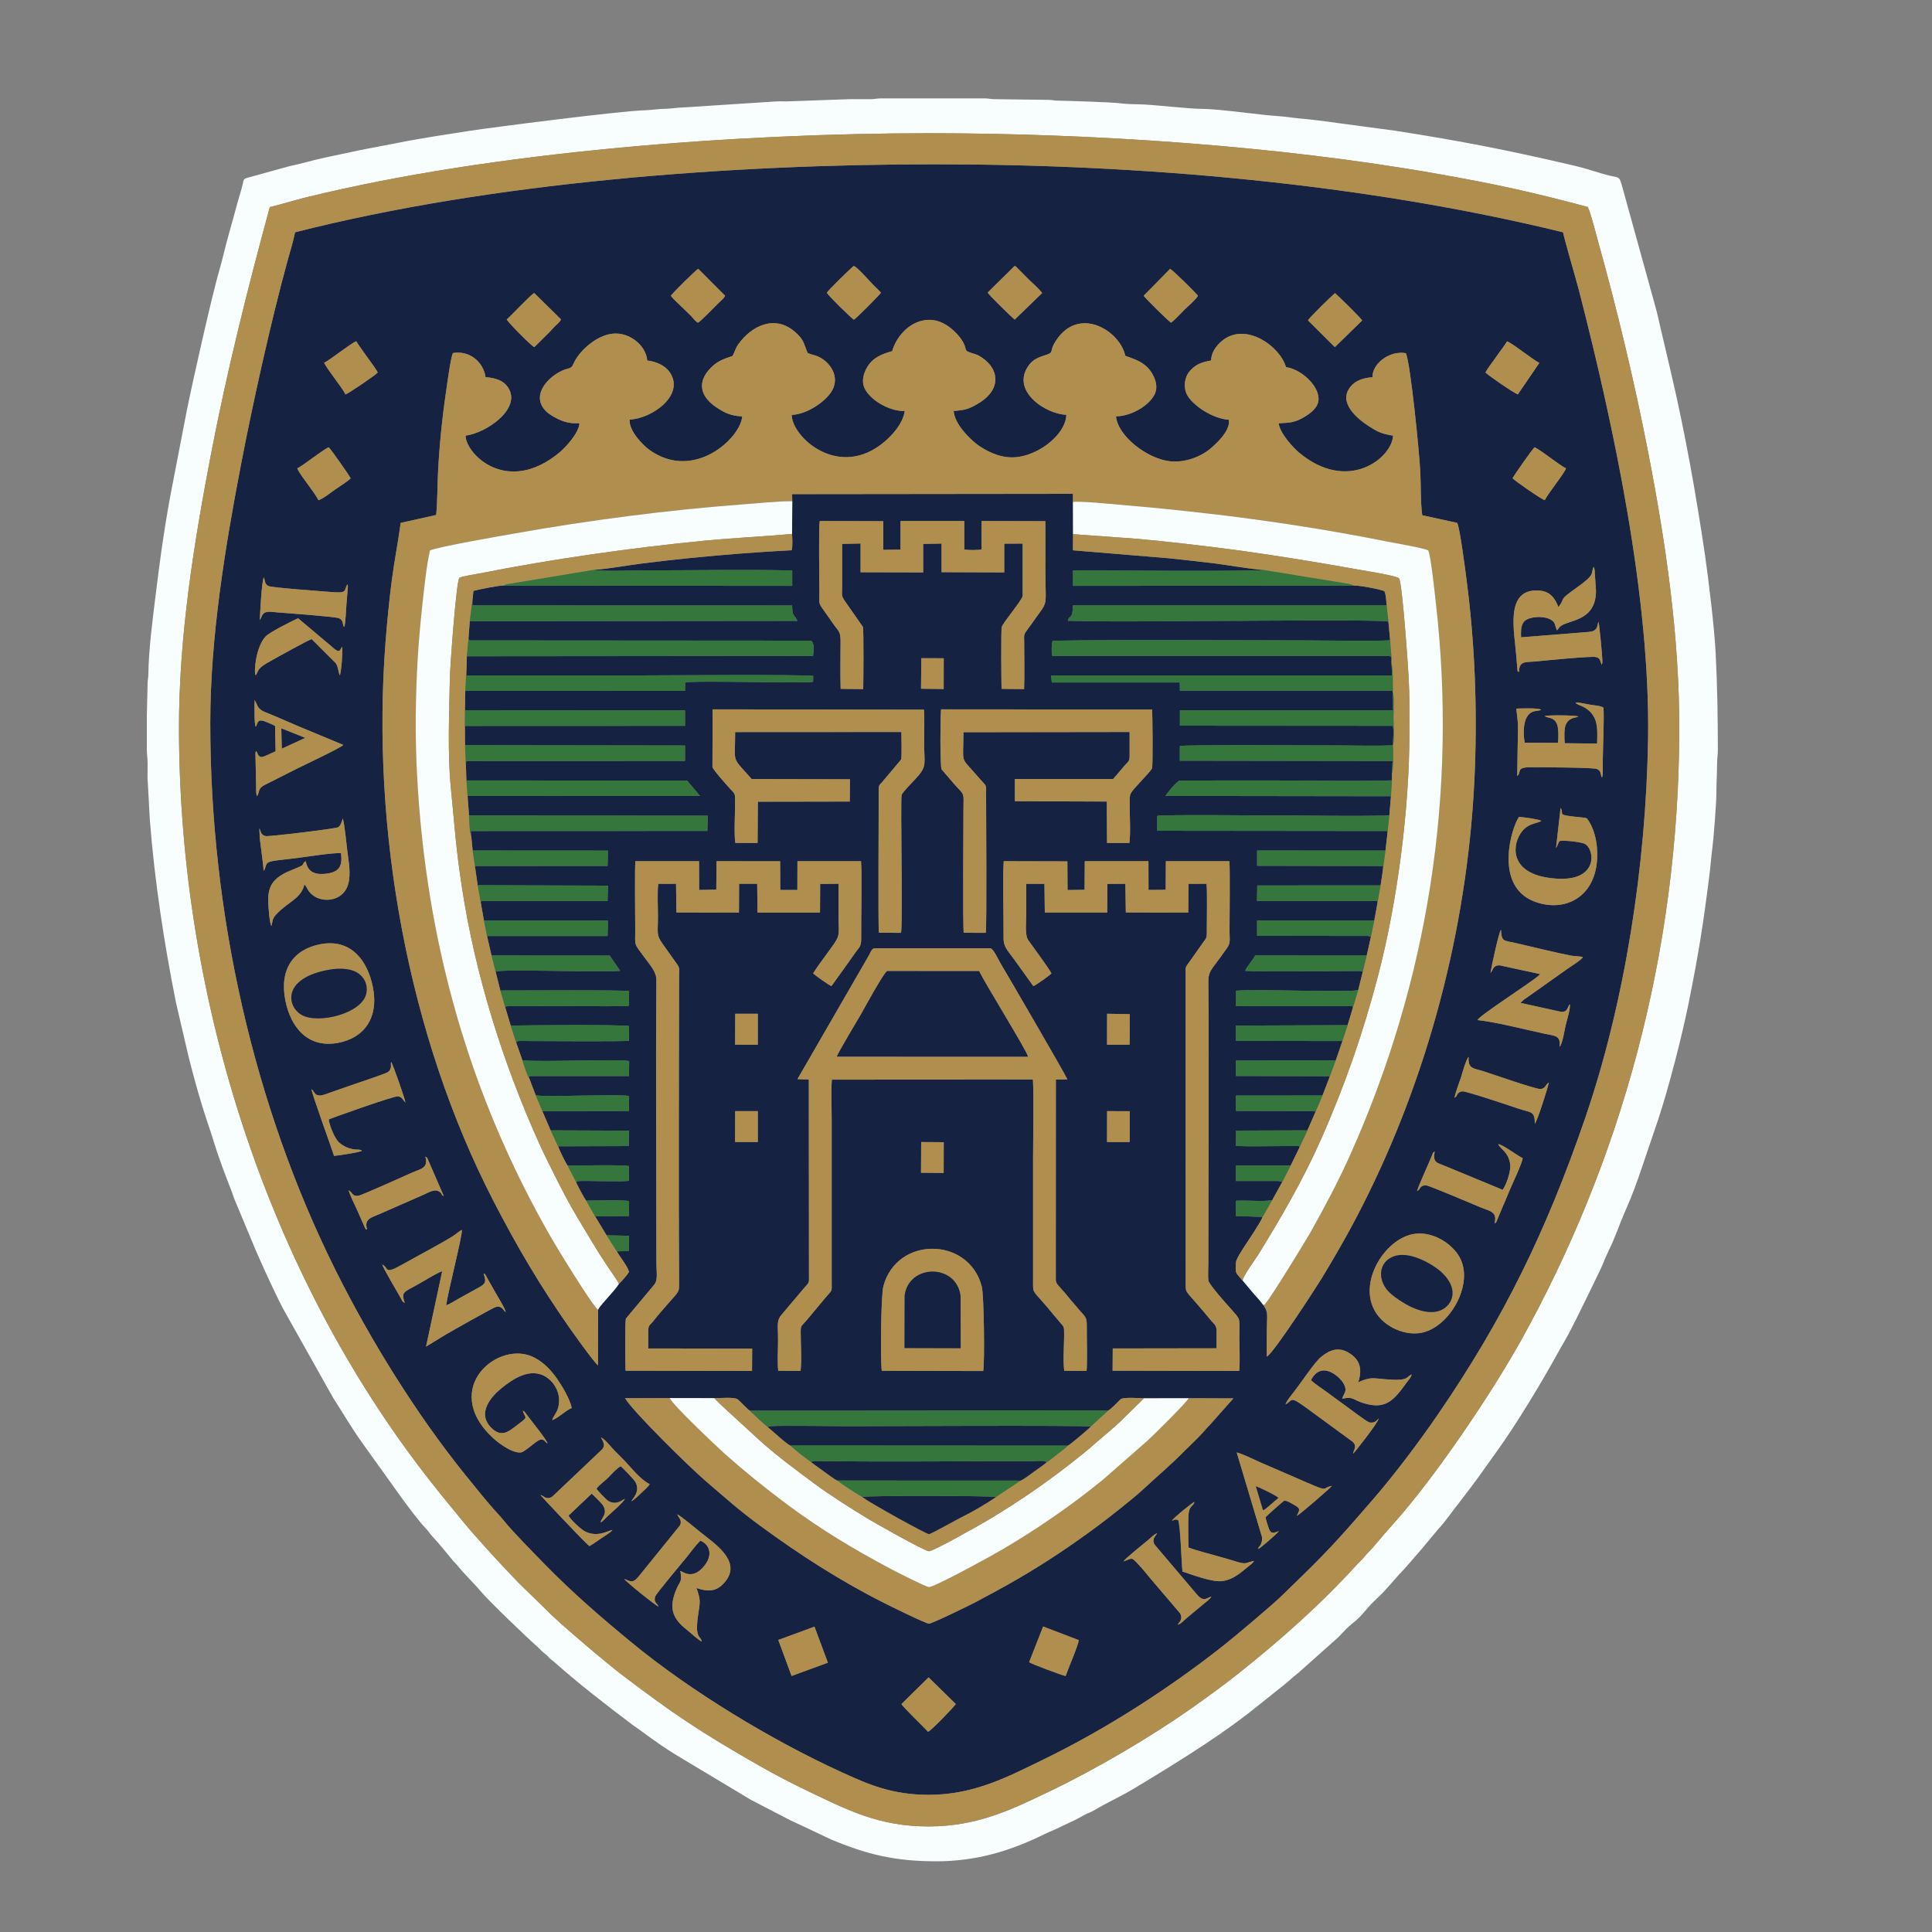 <?xml version="1.0" encoding="UTF-8"?>
<!DOCTYPE svg PUBLIC "-//W3C//DTD SVG 1.1//EN" "http://www.w3.org/Graphics/SVG/1.1/DTD/svg11.dtd">
<!-- Creator: CorelDRAW 2019 (64-Bit) -->
<svg xmlns="http://www.w3.org/2000/svg" xml:space="preserve" width="250px" height="250px" version="1.1" shape-rendering="geometricPrecision" text-rendering="geometricPrecision" image-rendering="optimizeQuality" fill-rule="evenodd" clip-rule="evenodd"
viewBox="0 0 250 250"
 xmlns:xlink="http://www.w3.org/1999/xlink"
 xmlns:xodm="http://www.corel.com/coreldraw/odm/2003">
 <rect x="0" y="0" width="250" height="250" fill="#808080" stroke="none"/>
 <g id="Слой_x0020_1">
  <g id="_2722679837248">
   <path fill="#152242" d="M120.16 217.05l3.52 3.45c-0.1,0.23 -3.16,3.44 -3.59,3.59 -0.62,-0.68 -3.31,-3.25 -3.44,-3.59l3.51 -3.45zm14.82 -6.58l4.61 1.76c-0.06,0.69 -1.4,3.76 -1.7,4.65 -0.63,-0.15 -4.31,-1.52 -4.72,-1.79l1.81 -4.62zm-29.59 0.02l1.74 4.66 -4.7 1.72 -1.72 -4.66 4.68 -1.72zm39.99 -8.45c0.2,-0.36 2.6,-2.27 3.21,-2.78 0.33,-0.28 0.74,-0.73 1.14,-0.85 -0.19,0.39 -0.76,0.72 -0.31,1.48l4.83 5.69c0.33,0.36 0.67,0.85 1,1.11 0.6,0.5 0.97,0.05 1.5,-0.09 -0.17,0.35 -0.73,0.71 -1.06,1l-2.16 1.8c-0.36,0.29 -0.66,0.71 -1.14,0.84 0.2,-0.39 0.32,-0.32 0.43,-0.69 0.09,-0.31 0.01,-0.56 -0.12,-0.79l-3.86 -4.53c-0.32,-0.37 -0.64,-0.8 -0.96,-1.16 -1.66,-1.84 -1.19,-1.42 -2.5,-1.03zm-64.61 2.27c0.54,0.16 0.95,0.61 1.56,0.02 0.36,-0.35 0.66,-0.79 0.97,-1.15l4.7 -5.81c0.31,-0.7 -0.24,-1.01 -0.36,-1.41 0.43,0.17 2.51,1.91 3.04,2.34 1.61,1.31 5.27,3.62 3.25,6.25 -0.94,1.22 -1.96,1.58 -3.8,0.94 0.57,1.66 0.46,1.72 0.2,3.53 -0.44,3.08 0.32,2.58 0.48,3.4 -0.48,-0.22 -1.5,-1.19 -1.99,-1.57 -1.83,-1.45 -2.24,-2.77 -1.39,-4.98 0.49,-1.28 0.89,-1.05 0.6,-2.6 0.28,0.04 1.6,1.33 3.19,-0.76 1.05,-1.39 0.58,-2.67 -0.6,-3.15 -0.59,0.58 -1.15,1.38 -1.68,2.03 -0.49,0.6 -4.05,4.84 -4.16,5.2 -0.24,0.79 0.26,0.84 0.43,1.29 -0.34,-0.07 -4.29,-3.27 -4.44,-3.57zm70.87 -7.51c0.14,-0.35 2.7,-2.41 2.94,-2.46 -0.26,0.79 -0.85,0.27 -0.82,2.57 0.01,1.1 -0.02,2.25 0.04,3.34 1.26,0.47 2.84,0.84 4.16,1.23 0.68,0.19 1.38,0.39 2.09,0.61 1.27,0.39 1.14,0.11 2.21,-0.11 -0.14,0.32 -0.47,0.51 -0.86,0.83 -0.94,0.76 -1.78,1.54 -3.13,1.77 -1.32,0.23 -4.05,-0.83 -5.26,-1.23 -0.15,-1.42 -0.24,-5.78 -0.56,-6.67 -0.44,-0.11 -0.46,-0.03 -0.81,0.12zm13.84 1.32c-0.23,0.37 -2.41,2.21 -2.66,2.33 0.05,-0.44 0.13,-0.17 0.36,-0.67 0.12,-0.26 0.16,-0.6 0.11,-0.93l-3.26 -10.9c0.6,0.11 2.39,0.98 3.05,1.28 1,0.44 1.98,0.84 3.03,1.31 1,0.44 1.94,0.85 3.02,1.31 2.92,1.27 1.83,0.69 3.22,0.42 -0.09,0.18 -4.09,3.67 -4.55,3.89 0.27,-0.64 0.63,-0.91 -0.25,-1.38 -0.39,-0.2 -1.1,-0.72 -1.43,-0.55 -0.14,0.08 -2.23,1.93 -2.36,2.1 0.06,0.36 0.31,1.17 0.44,1.5 0.29,0.76 0.7,0.5 1.28,0.29zm-95.55 -4.66c0.39,0.02 0.71,0.72 1.54,0.2l6.43 -6.1c0.54,-0.63 0.06,-1.1 -0.14,-1.57 0.54,0.27 1.23,1.14 1.6,1.55 0.51,0.55 1,0.99 1.53,1.55 0.92,0.98 1.91,2.28 3.18,2.97 -0.17,0.31 -0.8,0.84 -1.15,1.19 -0.23,0.23 -0.97,0.93 -1.22,1.01 0.05,-0.24 1.34,-1.31 0.42,-2.64 -0.21,-0.29 -1.55,-1.71 -1.81,-1.89 -0.47,0.25 -1.14,0.98 -1.59,1.45 -0.45,0.48 -1.22,0.95 -1.53,1.48 0.2,0.28 1.22,1.36 1.49,1.54 1.05,0.68 1.94,-0.17 2.17,-0.25 -0.05,0.34 -1.95,1.99 -2.32,2.33 -0.27,0.25 -0.51,0.61 -0.83,0.71 0.17,-0.61 1.02,-1.16 0.27,-2.28 -0.11,-0.18 -1.3,-1.36 -1.41,-1.43l-2.99 2.84c0.19,0.44 1.57,1.78 2.18,2.07 1.62,0.78 2.9,-0.13 3.5,-0.21 -0.17,0.3 -1.12,0.84 -1.49,1.1 -0.46,0.3 -1.06,0.78 -1.5,0.98 -0.66,-0.51 -6.31,-6.54 -6.33,-6.6zm16.74 -12.55l5.76 0.01c0.72,0.01 2.59,-0.18 3.03,0.16 0.35,0.27 1.29,1.33 1.59,1.47l46.37 -0.04c0.32,-0.18 0.54,-0.44 0.83,-0.7 0.22,-0.19 0.59,-0.62 0.78,-0.76 0.37,-0.28 2.35,-0.13 3,-0.11l5.78 -0.01 5.79 0.02 -3 3.38c-0.37,0.36 -0.65,0.72 -1.01,1.11 -0.68,0.75 -1.46,1.46 -2.17,2.17 -2.16,2.18 -3.5,3.25 -5.54,5.15 -1.37,1.26 -4.44,3.66 -5.93,4.77 -3.21,2.37 -6.6,4.67 -10.33,6.83 -1.83,1.06 -3.58,2 -5.54,3.04 -0.68,0.35 -5.45,2.69 -5.87,2.7 -0.42,0 -5.17,-2.35 -5.86,-2.7 -5.67,-2.86 -10.93,-6.26 -15.86,-9.88 -3.05,-2.23 -4.46,-3.56 -7.1,-5.81 -2.18,-1.86 -9.43,-9 -10.51,-10.78l5.79 -0.02zm-15.82 5.86c-0.39,-0.16 -0.32,-0.57 -0.94,-0.47 -0.5,0.08 -1.97,1.6 -2.53,1.65 -1.21,0.1 -3.07,-1.38 -3.65,-1.93 -6.83,-6.44 0.91,-12.83 5.49,-10.31 1.23,0.67 2.11,1.62 2.87,2.71 0.55,0.78 1.69,2.64 1.89,3.77 -0.78,0.33 -1.74,1.3 -2.52,1.58 0.04,-0.33 0.52,-0.89 0.69,-1.38 0.56,-1.6 -0.11,-3.27 -1.41,-4.16 -2.11,-1.43 -4.51,0.33 -5.81,1.37 -1.17,0.94 -3.38,3.19 -1.32,5.19 1.04,1.01 1.84,0.73 2.83,-0.02 2.21,-1.67 1.51,-1.03 1.21,-2.24 0.28,0.15 0.26,0.19 0.5,0.51 0.46,0.64 2.63,3.3 2.7,3.73zm43.25 -9.39c-0.18,-1.46 -0.11,-9.77 0.21,-10.95 1.74,-6.51 11.06,-6.41 12.73,0.04 0.29,1.09 0.39,9.7 0.19,10.94l-13.13 -0.03zm52.24 4.34c0.14,-0.43 0.84,-1.29 1.13,-1.66 0.92,-1.18 2.61,-3.75 3.45,-4.45 1.11,-0.91 2.3,-1.45 3.8,-0.44 1.19,0.81 1.61,1.89 1.04,3.69 1.53,-0.67 1.73,-0.55 3.57,-0.38 3.04,0.27 2.62,-0.33 3.33,-0.63 -0.03,0.38 -0.46,0.79 -0.68,1.11 -1.62,2.24 -2.68,3.52 -5.62,2.58 -1.28,-0.4 -1.26,-0.88 -2.68,-0.54 0.16,-0.69 0.73,-0.9 0.21,-1.91 -0.25,-0.48 -0.76,-0.97 -1.17,-1.24 -1.42,-0.97 -2.47,-0.47 -3.08,0.74 0.55,0.54 1.48,1.11 2.16,1.62 0.72,0.54 1.37,1.01 2.12,1.55 0.43,0.3 2.91,2.21 3.29,2.3 0.68,0.14 0.92,-0.26 1.19,-0.51 0.03,0.42 -3.19,4.5 -3.3,4.55 0.03,-0.49 0.56,-0.89 -0.03,-1.51l-6.01 -4.4c-2.28,-1.65 -1.69,-0.97 -2.72,-0.47zm16.47 -22.02c1.86,-0.36 3.67,0.5 4.73,1.41 1.05,0.89 2.05,2.19 1.89,4.38 -0.23,3.17 -2.83,6.51 -5.54,6.98 -1.91,0.34 -3.8,-0.54 -4.83,-1.44 -4.21,-3.65 -0.35,-10.54 3.75,-11.33zm-133.35 3.93c0.91,0.43 0.13,1.39 2.65,-0.03 1.72,-0.97 5.04,-2.73 6.48,-3.64 0.36,-0.22 0.91,-0.72 1.18,-0.81 0.05,0.84 -1.77,7.88 -2.04,9.75 0.47,-0.14 1.14,-0.59 1.56,-0.82l2.97 -1.65c0.75,-0.49 0.53,-0.89 0.32,-1.63 0.29,0.12 0.03,-0.12 0.3,0.28l1.22 2.16c0.26,0.47 1.32,2.15 1.34,2.56 -0.35,-0.25 -0.44,-0.86 -1.27,-0.68 -0.37,0.08 -5.85,3.2 -6.52,3.59l-2.52 1.54 2.09 -9.75c-0.68,0.2 -2.31,1.24 -3.05,1.65 -2.01,1.12 -2.26,0.99 -1.8,2.45 -0.32,-0.14 -0.32,-0.28 -0.5,-0.61 -0.51,-0.9 -2.26,-3.83 -2.41,-4.36zm69.74 -15.85l2.92 0.02 -0.01 3.98 -2.93 -0.03 0.02 -3.97zm-72.95 8.88c-0.29,-0.63 -1.01,-2.08 -1.13,-2.64 0.49,0.24 0.42,0.81 1.23,0.72 0.39,-0.04 6.21,-2.66 6.99,-3.01 1.11,-0.5 2.11,-0.54 1.7,-2.07 0.29,0.14 0.27,0.24 0.42,0.58l1.96 4.51c-0.33,-0.07 -0.15,-0.2 -0.49,-0.49 -0.61,-0.51 -1.42,0.03 -2.15,0.35l-5.63 2.47c-1.01,0.45 -2.11,0.63 -1.64,2.02 -0.23,-0.04 -0.12,0.02 -0.26,-0.17l-1 -2.27zm148.19 -2.7c0.35,-0.42 1.11,-2.29 0.98,-3.31 -0.21,-1.6 -1.36,-2.02 -1.54,-2.6 0.51,0.02 2.52,1.52 3.16,1.82 -0.09,0.7 -1.4,3.44 -1.76,4.31 -0.29,0.72 -0.58,1.39 -0.89,2.1l-0.68 1.64c-0.18,0.38 -0.05,0.26 -0.31,0.35 0.38,-1.49 -0.64,-1.55 -1.77,-2.02 -0.79,-0.33 -6.65,-2.82 -7.03,-2.85 -0.95,-0.08 -0.77,0.57 -1.24,0.72 0.29,-0.93 1.44,-3.38 1.94,-4.61 0.11,-0.28 0.08,-0.38 0.35,-0.5 -0.27,1.46 0.26,1.42 1.39,1.89l7.4 3.06zm-51.18 -10.18l2.92 0.01 0 3.99 -2.93 0 0.01 -4zm-48.13 0l2.93 0 0 4 -2.94 -0.01 0.01 -3.99zm93.08 -1.75c0.17,-0.8 0.59,-1.85 0.85,-2.64 0.13,-0.44 0.65,-2.33 0.98,-2.63 -0.11,1.57 0.62,1.45 1.95,1.87 0.94,0.3 6.81,2.35 7.36,2.29 0.68,-0.06 0.62,-0.63 1.08,-0.83 -0.13,0.61 -1.53,5.09 -1.83,5.32 0.02,-1.68 -0.51,-1.42 -2.02,-1.92 -0.85,-0.29 -6.85,-2.31 -7.33,-2.27 -0.83,0.08 -0.63,0.74 -1.04,0.81zm-75.76 -18.43c0.18,-0.31 0.34,-0.89 0.73,-0.89l14.94 0c0.42,0 0.96,1.29 1.37,1.98 0.96,1.61 8.22,14.07 8.63,14.98l-1.49 0.03 -0.01 25.88c0,0.52 0.31,0.71 0.76,1.25 0.36,0.41 0.62,0.7 0.93,1.09 0.31,0.4 0.62,0.71 0.93,1.09 1.14,1.43 1.4,1.23 1.39,2.55 -0.01,1.41 0.09,4.9 -0.03,5.84l-2.89 -0.02c-0.19,-1.46 0.03,-3.68 -0.02,-5.25 -0.02,-0.57 -0.19,-0.59 -0.45,-0.92l-1.76 -2.1c-1.9,-2.25 -1.81,-1.65 -1.8,-3.43l0 -15.61c0,-2.22 0.1,-8.68 -0.02,-10.39l-26.02 0.03c-0.11,1.63 -0.02,3.58 -0.02,5.25l0 20.82c0.01,1.45 0.08,1.11 -0.66,1.97l-2.37 2.84c-0.84,1.02 -0.97,0.85 -0.98,1.64 -0.01,1.44 0.16,3.84 -0.02,5.17l-2.89 -0.02c-0.12,-1.1 -0.02,-2.82 -0.02,-3.99 0,-1.96 -0.25,-2.49 0.54,-3.37l2.74 -3.24c0.53,-0.63 0.72,-0.69 0.72,-1.2l-0.02 -25.89 -1.47 -0.05 9.26 -16.04zm-72.14 17.34c0.42,0.3 0.32,0.84 1.15,0.82 0.35,-0.02 1.1,-0.33 1.46,-0.45 0.98,-0.33 1.94,-0.68 2.93,-1.02 0.49,-0.17 4.04,-1.35 4.33,-1.55 0.18,-0.13 0.34,-0.31 0.39,-0.57 0.06,-0.3 -0.04,-0.57 0.05,-0.76 0.25,0.4 1.75,4.67 1.85,5.26l-0.25 -0.28c-0.18,-0.23 -0.29,-0.47 -0.74,-0.52 -0.56,-0.06 -8.8,2.89 -8.95,2.99 0.15,0.94 0.78,2.41 1.3,2.93 0.29,0.28 0.8,0.62 1.34,0.79 0.27,0.09 0.58,0.15 0.85,0.17 0.37,0.03 0.36,-0.03 0.7,0.08l0.14 0.08c-0.38,0.21 -3.05,0.62 -3.64,0.66 -0.4,-1.3 -2.9,-8.09 -2.91,-8.63zm102.95 -9.76l2.93 0.05 -0.02 3.95 -2.92 0.01 0.01 -4.01zm-48.12 0l2.92 0 0 4.01 -2.94 -0.01 0.02 -4zm-53.68 -9c4.01,-0.76 6.08,2.18 6.76,5.41 0.87,4.08 -1.08,6.75 -4.54,7.37 -3.99,0.7 -6.08,-2.19 -6.74,-5.43 -0.85,-4.11 1.05,-6.69 4.52,-7.35zm151.4 3.74c0.09,-0.63 1.11,-5.41 1.37,-5.61 0.05,1.59 0.37,1.37 1.86,1.71 2.12,0.48 5.21,1.26 7.22,1.64 0.42,0.08 1.19,0.07 1.51,0.19 -0.13,0.33 -1.61,1.25 -2.01,1.53l-5.08 3.6c-0.23,0.17 -0.32,0.22 -0.51,0.35l-0.48 0.44 5.31 1.17c0.81,-0.01 0.72,-0.47 1.06,-0.99 0.2,0.32 -0.44,2.36 -0.52,2.73 -0.1,0.45 -0.42,2.46 -0.78,2.78 0.17,-1.52 -0.62,-1.4 -1.88,-1.68 -0.93,-0.21 -1.91,-0.44 -2.83,-0.64 -2.06,-0.46 -3.72,-0.88 -5.9,-1.14 0.08,-0.5 6.78,-4.77 7.87,-5.73l0.22 -0.22 -5.25 -1.14c-0.72,-0.01 -0.83,0.45 -0.95,0.68l-0.23 0.33zm-61.24 -1.23c-0.99,-1.45 -1.77,-2.01 -1.76,-3.25 0.02,-2.49 -0.12,-7.98 0.02,-10l8.24 0.02 0.02 3.71 2.2 -0.03 0.03 -3.7 8.24 0 0.01 3.72 2.22 -0.02 0.02 -3.7 8.22 0c0.1,1.07 0.02,7.49 0.02,9.14 0,0.89 0.16,1.43 -0.3,2.06 -0.32,0.45 -0.59,0.84 -0.92,1.29 -1.01,1.4 -1.53,1.79 -1.52,3.01 0.1,12.02 0,24.37 0,36.43 0,0.68 -0.06,1.67 0,2.31 0.05,0.52 2.55,3.27 2.98,3.76 1.26,1.43 1.03,1.03 1.03,3.47 0,1.33 0.11,3.2 -0.02,4.49l-16.38 -0.03 0.02 -2.88 13.43 -0.02c0,-0.72 0.01,-1.43 0.01,-2.15 0,-0.86 -0.29,-0.93 -0.7,-1.42 -0.66,-0.8 -1.22,-1.46 -1.9,-2.25 -1.51,-1.74 -1.41,-1.35 -1.4,-2.87l-0.01 -39.61c0,-1.16 -0.07,-0.92 0.48,-1.69 0.57,-0.81 1.14,-1.6 1.71,-2.43 0.46,-0.66 0.56,-0.55 0.55,-1.57 -0.01,-1.25 0.09,-5.5 -0.05,-6.12l-2.32 0.01 -0.03 3.72 -8.08 -0.02 -0.06 -3.71 -2.32 0.02 -0.03 3.71 -8.07 0 -0.05 -3.72 -2.35 0c0,1.26 0,2.53 0,3.8 0,0.96 -0.21,2.81 0.24,3.46 0.5,0.71 2.83,3.86 3.02,4.34 -0.33,0.31 -1.96,1.49 -2.35,1.63l-2.09 -2.91zm-50.67 52.68c-0.04,-0.45 -0.1,-6.45 0.05,-6.76l3.6 -4.3c0.58,-0.65 0.34,-1.52 0.34,-3.04 0,-12.04 -0.1,-24.44 0,-36.43 0.01,-1.05 -0.76,-1.88 -1.56,-2.97 -1.39,-1.88 -1.18,-1.43 -1.18,-3.39 0,-1.66 -0.08,-7.93 0.02,-9.04l8.24 0 0.01 3.72 2.22 -0.04 0.03 -3.68 8.23 0.01 0.02 3.71 2.21 0 0.01 -3.72 8.23 0c0.14,1.85 0,7.64 0.02,10 0.01,1.06 -0.25,1.11 -0.72,1.78 -0.34,0.49 -0.68,0.96 -1.04,1.47l-2.09 2.91c-0.38,-0.15 -2.07,-1.36 -2.37,-1.64 0.41,-0.69 1.01,-1.49 1.52,-2.19 2.22,-3.07 1.76,-2.12 1.76,-5.7 0,-1.24 0,-2.47 0,-3.71l-2.37 0.02 -0.02 3.7 -8.09 0 -0.04 -3.72 -2.34 0 -0.02 3.73 -8.09 -0.02 -0.05 -3.71 -2.29 0.01c-0.16,0.77 -0.05,3.23 -0.05,4.18 0,2.2 -0.25,2.39 0.58,3.55 0.62,0.86 1.15,1.64 1.76,2.48 0.53,0.73 0.4,0.71 0.39,1.78 -0.02,13.11 -0.07,26.52 0,39.61 0.01,1.26 0.04,1.06 -1.44,2.74 -0.65,0.74 -1.31,1.49 -1.9,2.25 -0.48,0.62 -0.66,0.43 -0.65,1.46 0,0.68 0,1.36 0,2.07l13.45 0.02 -0.02 2.89 -16.36 -0.03zm-47.39 -70.2c0.22,0.47 0.18,0.88 0.81,1.02 0.45,0.09 9.06,-0.96 9.38,-1.14 0.36,-0.2 0.55,-0.95 0.57,-1.06 0,-0.04 0.02,-0.05 0.03,-0.07 0.22,0.56 0.5,3.44 0.6,4.25 0.17,1.38 0.48,2.88 0.1,4.26 -0.61,2.17 -3.25,2.49 -4.61,1.38 -0.72,-0.58 -0.66,-1.01 -1.05,-1.36 -0.4,1.78 -2.03,2.22 -3.51,3.73 -0.41,0.42 -0.56,0.63 -0.65,1.16 -0.02,0.09 -0.03,0.16 -0.05,0.25 -0.06,0.24 0.01,0.08 -0.08,0.21 -0.23,-0.44 -0.37,-2.45 -0.39,-3.08 -0.04,-1.09 0.15,-1.99 0.72,-2.66 0.46,-0.54 1.14,-0.99 2.02,-1.35 2.5,-1.02 1.29,-0.57 2.08,-1.29 0.19,0.38 0.21,2.03 2.87,1.61 1.55,-0.25 1.92,-1 1.73,-2.63 -0.94,-0.09 -4.33,0.46 -5.51,0.6 -0.93,0.11 -1.82,0.22 -2.75,0.33 -1.6,0.19 -1.34,0.46 -1.62,1.15 -0.01,0.02 -0.03,0.05 -0.04,0.07l-0.09 0.15c-0.07,-0.93 -0.22,-1.9 -0.33,-2.85 -0.06,-0.48 -0.12,-0.92 -0.18,-1.4l-0.05 -1.28zm168.38 -2.63c0.58,0.9 -0.84,0.88 2.77,1.24 0.59,0.07 0.58,0.01 0.84,0.41 0.7,1.06 1.09,2.54 1.13,4.07 0.17,5.82 -4.22,7.94 -8.2,6.37 -5.18,-2.04 -2.89,-9.59 -1.92,-10.92 0.58,0.03 2.47,0.28 2.9,0.51l-0.26 0.13c-0.56,0.22 -1.49,0.3 -2.2,1.17 -1.34,1.61 -1.78,5.27 3.28,6.05 6.63,1.03 6.17,-3.56 4.84,-4.35 -0.46,-0.27 -2.69,-0.51 -3.28,-0.4 -0.19,0.11 -0.28,0.66 -0.49,0.89l0.59 -5.17zm-77.23 16.16c-0.14,-0.64 -0.04,-14.89 -0.04,-15.93 0,-2.21 0.22,-1.78 -0.99,-3.08l-1.83 -2.12c-0.23,-0.38 -0.17,-7.29 -0.07,-7.78l27.3 0.02c0.05,0.38 0.13,7.17 -0.01,7.61 -0.06,0.21 -0.92,1.12 -1.14,1.36 -1.85,2.06 -1.75,1.69 -1.75,3.32 0,1.29 0.14,3.83 -0.04,4.98l-2.89 0 -0.03 -5.36 -11.89 -0.04 -0.01 -2.88 12.72 0c0.27,-0.29 0.68,-0.78 0.96,-1.12 1.31,-1.63 1.17,-0.76 1.17,-2.91 0,-0.68 0,-1.36 0,-2.05l-21.5 0.03c0,4.3 -0.49,3.01 1.72,5.58 1.36,1.58 1.22,1.03 1.21,2.42 0,1.88 0.1,17.27 -0.04,17.96l-2.85 -0.01zm-29.56 -11.63c-0.18,-1.18 -0.03,-3.74 -0.03,-5.07 0,-1.33 0.06,-1.2 -0.64,-1.93 -0.35,-0.37 -2.24,-2.5 -2.29,-2.81l0.02 -7.47 27.35 0.04c0.09,1.23 0.02,2.72 0.02,3.98 0,3.8 0.59,3.2 -2.01,5.93 -0.17,0.18 -0.84,0.92 -0.9,1.13 -0.17,0.67 0.17,16.93 -0.08,17.84l-2.86 -0.02c-0.12,-0.74 -0.01,-16.13 -0.03,-18.14 -0.01,-0.89 -0.03,-0.85 0.44,-1.34l2.47 -2.93c0.1,-0.39 0.03,-2.93 0.03,-3.56l-21.51 0.01c0,4.24 -0.55,3.02 2.13,6.07l12.72 0.04 -0.02 2.88 -11.89 0.02 -0.04 5.34 -2.88 -0.01zm-62.07 -15.03c-0.19,-0.34 -0.15,-2.88 -0.13,-3.46l0.22 0.43c0.39,1.04 1.02,1.05 2.17,1.56 1.05,0.46 2.02,0.85 3.04,1.31l6.04 2.51c-0.29,0.37 -5.03,2.59 -5.9,3.03l-4.42 2.23c-0.77,0.5 -0.44,0.71 -0.83,1.38 -0.17,-0.25 -0.12,-1.1 -0.13,-1.44 -0.01,-0.51 -0.02,-1.02 -0.03,-1.52l-0.05 -2.25c-0.01,-0.36 -0.03,-0.49 0.11,-0.64 0.51,1.21 0.61,0.84 2.49,0.04l-0.06 -3.27c-0.27,-0.19 -1.16,-0.55 -1.47,-0.65 -0.89,-0.26 -0.74,0.33 -1.05,0.74zm170.8 -3.05c0.09,-0.06 0.07,-0.11 0.44,-0.07l1.4 0.26c0.56,0.1 1.33,0.12 1.77,0.39 0.1,1.52 -0.07,4.96 -0.09,6.84l-0.01 1.74c-0.04,0.49 -0.09,0.39 -0.13,0.44 -0.2,-0.51 -0.04,-0.82 -0.63,-1.08 -0.47,-0.21 -7.12,-0.22 -8.15,-0.23 -2.49,-0.05 -1.5,0.54 -2.15,1.15 0.01,-1.51 0.05,-3.02 0.07,-4.53 0.04,-2.75 0.09,-1.67 -0.19,-4.2 0.21,-0.02 3.06,-0.13 3.21,0.16 -0.29,0.15 -0.83,0.07 -1.27,0.33 -1.34,0.78 -0.95,3.57 -0.84,3.92l4.3 0.02c0.06,-0.61 0.09,-1.94 -0.14,-2.44 -0.44,-0.97 -1.11,-0.69 -1.6,-1.04 0.53,-0.13 4.04,-0.11 4.37,0.07l-0.12 0.06c-0.02,0 -0.05,0.02 -0.07,0.02l-0.32 0.07c-0.51,0.12 -0.89,0.39 -1.12,0.9 -0.22,0.5 -0.2,1.76 -0.13,2.4l4.19 0.05c0.01,-1.31 0.14,-2.58 -0.49,-3.58 -0.32,-0.5 -0.54,-0.69 -1.01,-1.01 -0.4,-0.27 -0.95,-0.41 -1.29,-0.64zm-84.66 -5.82l2.9 0.01 -0.01 3.98 -2.93 -0.04 0.04 -3.95zm-86.14 2.22c-0.27,-0.47 0.05,-3.73 1.29,-5.03 0.52,-0.55 3.24,-1.92 4.2,-2.36l4.29 3.61c1.11,1.04 1.09,0.59 1.4,0.07 0.13,0.29 -0.09,3.33 -0.29,3.7 -0.15,-0.19 -0.19,-1.1 -0.52,-1.56l-3.12 -3.12c-0.38,0.08 -4.97,2.63 -5.85,3.14 -1.3,0.77 -1.02,1.08 -1.4,1.55zm168.58 -8.83c1.02,-1.35 -0.13,-0.75 2.39,-2.54 2.43,-1.73 1.77,-1.73 2.15,-2.66 0.06,0.07 0.04,0.02 0.09,0.19 0.05,0.14 0.02,0.04 0.04,0.15 0.02,0.07 0.03,0.25 0.03,0.33l0.16 2.4c0.01,4.14 -3.78,3.73 -4.69,4.7l-0.36 0.45c-0.33,-0.76 -0.15,-1.06 -0.9,-1.45 -0.5,-0.26 -1.34,-0.34 -1.96,-0.26 -1.63,0.21 -1.87,0.95 -1.78,2.6l8.39 -0.67c0.49,-0.04 0.93,-0.06 1.2,-0.31 0.14,-0.13 0.21,-0.25 0.28,-0.5 0.03,-0.1 0.04,-0.19 0.07,-0.3 0.07,-0.2 0.01,-0.09 0.1,-0.2 0.03,0.09 0.54,4.68 0.47,5.29l-0.08 0.26c-0.22,-0.56 -0.16,-0.85 -0.71,-1.01 -0.55,-0.17 -6.93,0.48 -7.97,0.57 -1.26,0.1 -2.01,-0.05 -2.02,1.35 -0.26,-0.14 -0.16,0.03 -0.22,-0.45l-0.13 -1.58c-0.23,-3.16 -1.55,-8.73 2.86,-8.51 1.5,0.07 2.15,0.99 2.59,2.15zm-168.04 1.68c0.03,-0.85 0.25,-5.12 0.52,-5.53l0.05 0.14c0.01,0.02 0.01,0.05 0.02,0.07 0.09,0.31 0.06,0.68 0.53,0.91 0.46,0.23 6.92,0.67 7.9,0.76 2.28,0.19 1.85,-0.02 2.29,-0.99 0.01,0.02 0.03,0.05 0.03,0.06l0.04 0.13c0.01,0.02 0.01,0.05 0.02,0.07l-0.2 2.49c-0.05,0.59 -0.11,2.37 -0.27,2.79 -0.31,-0.31 -0.02,-0.83 -0.68,-1.14 -0.46,-0.21 -6.93,-0.67 -7.91,-0.75 -0.43,-0.04 -1.17,-0.16 -1.55,-0.03 -0.46,0.16 -0.51,0.48 -0.62,0.72l-0.17 0.3zm75.16 8.9c-0.06,-2.01 -0.02,-4.14 -0.01,-6.15 0.01,-1.33 -0.32,-1.35 -0.91,-2.21 -0.43,-0.63 -0.82,-1.16 -1.23,-1.75 -0.78,-1.1 -0.6,-0.85 -0.6,-2.5 0,-1.72 -0.12,-8.34 0.05,-9.11l8.22 0.02 0 3.71 2.22 -0.03 0.01 -3.7 8.25 0 0 3.69c0.46,0.08 1.8,0.1 2.23,-0.02l0.01 -3.67 8.25 0.02c0.02,2.06 0,4.14 0,6.2 0,5.5 0.53,3.74 -1.91,7.27 -0.21,0.31 -0.44,0.57 -0.65,0.89 -0.27,0.41 -0.18,0.74 -0.18,1.29 0.01,1.99 0.05,4.07 -0.01,6.08l-2.92 -0.03c-0.02,-0.61 -0.09,-7.66 0.03,-8.02 0.2,-0.61 2.62,-3.44 2.7,-4.02l0 -6.76 -2.38 0.01 0 3.72 -8.11 -0.03 0 -3.7 -2.38 0.04 0 3.69 -8.1 -0.02 0 -3.72 -2.39 0.05c0,1.79 0,3.59 0,5.38 0,1.36 -0.17,1.27 0.48,2.19l2.21 3.17c0.12,0.36 0.06,7.43 0.04,8.05l-2.92 -0.03zm86.94 -27.26c0.24,-0.44 2.6,-3.82 2.86,-4.01 1.13,0.59 3.11,2.26 4.06,2.74 -0.22,0.67 -2.25,3.13 -2.75,4.11 -0.46,-0.12 -3.99,-2.58 -4.17,-2.84zm-157.25 -1.28c0.57,-0.28 1.47,-0.99 2.05,-1.39 0.6,-0.41 1.42,-1.04 2,-1.34 0.26,0.18 2.6,3.55 2.86,4.01 -0.23,0.31 -1.56,1.15 -1.99,1.45 -0.46,0.32 -1.66,1.26 -2.18,1.4 -0.29,-0.59 -0.97,-1.49 -1.39,-2.07 -0.3,-0.41 -1.22,-1.63 -1.35,-2.06zm124.99 108.26c-0.39,-0.55 -0.9,-1.07 -1.35,-1.6 -0.45,-0.53 -0.87,-1.04 -1.31,-1.56 -0.15,-0.14 -0.12,-0.11 -0.25,-0.27 -0.65,-0.8 -0.71,-0.59 -0.62,-2.07 0.02,-0.42 0.78,-1.58 1.06,-2.01 0.42,-0.66 0.84,-1.25 1.26,-1.92 0.31,-0.5 0.93,-1.44 1.13,-1.96l-3.44 -0.12 0 -1.97c1.16,-0.09 3.79,0.15 4.69,-0.09l1.28 -2.32c-0.02,-0.02 -0.05,-0.04 -0.07,-0.05l-0.23 -0.08c-0.05,-0.02 -0.31,-0.02 -0.38,-0.02l-5.29 0 0 -1.99 7.07 0 1.17 -2.4c-0.19,-0.19 -0.01,-0.11 -0.44,-0.14l-1.55 0.01c-1.84,0 -4.61,0.07 -6.25,-0.01l0.01 -1.99 9.23 -0.03 1.05 -2.4c-0.21,-0.14 0.06,-0.04 -0.28,-0.1l-10.01 -0.02 0 -1.98 11.19 -0.01 0.96 -2.5 -12.15 -0.03 -0.01 -1.99 12.92 -0.03 0.86 -2.5 -13.77 -0.02 0 -1.98 14.44 -0.05 0.68 -2.26c-0.07,-0.28 0.1,-0.12 -0.19,-0.22l-14.93 -0.01 0.01 -1.97c2.77,-0.24 14.45,0.26 15.8,-0.08l0.58 -2.32c-0.21,-0.19 0.18,-0.08 -0.4,-0.16l-1.45 0.01c-3.81,0 -10.14,0.14 -13.35,-0.02 0.08,-0.37 1.05,-1.49 1.29,-1.99l14.43 0.01 0.54 -2.4c-0.19,-0.15 0.04,-0.03 -0.23,-0.1 -0.2,-0.06 0.06,-0.01 -0.17,-0.04 -0.08,-0.01 -0.38,0 -0.48,0l-13.84 -0.02 0 -1.97 15.16 0.01 0.41 -2.25 -0.05 -0.29 -15.53 0 0.03 -2.01 15.96 -0.01 0.28 -1.88 0.05 -0.63 -16.31 -0.03 0 -1.97 16.61 0.01 0.23 -2.02 0.04 -0.52 -29.8 -0.03 0 -1.92c0.78,-0.19 13.08,-0.06 15,-0.06 4.96,0 10.09,0.13 15.03,0l0.21 -2.49 -29.19 -0.04c0.06,-0.12 1.43,-1.91 1.9,-1.99l11.76 -0.01c5.16,0 10.52,0.15 15.66,-0.01l0 -0.9 0.08 -1.61 -27.53 -0.04 0 -1.89c0.46,-0.19 17.78,-0.08 20.75,-0.08 2.23,0 4.62,0.08 6.82,-0.01 -0.01,-0.77 0.17,-1.8 -0.01,-2.53l-27.55 -0.02 0 -1.98 27.58 -0.01 -0.06 -2.4 0.04 -0.14 -27.56 0.01 -0.02 -1.07 -16.56 0 -0.08 -0.91 44.11 0 -0.07 -1.51 0 -0.79c-0.11,-0.2 -0.04,-0.12 -0.28,-0.22l-43.63 0c-0.1,-0.48 -0.08,-1.53 0.05,-1.92 0.52,-0.22 28.22,-0.09 32.79,-0.09 2.26,0 9.18,0.11 10.89,-0.02l-0.22 -2.41c-0.66,-0.28 -18.45,-0.1 -20.79,-0.1 -6.84,0 -13.87,0.16 -20.69,-0.01 0.19,-0.84 0.62,-0.06 0.66,-1.99l40.59 0c-0.06,-0.58 -0.07,-1.39 -0.29,-1.84 -0.52,-0.24 -3.32,-0.79 -3.95,-0.72l-36.34 0.03 0 -2c2.65,0 24,0.17 24.57,-0.07 -1.85,-0.13 -4.13,-0.56 -6.05,-0.81 -2.03,-0.25 -4.04,-0.47 -6.09,-0.69l-12.44 -1.03 0.01 -2.09 -0.01 -4.16 0 -1.06 -36.34 0.04 0.02 0.92 -0.03 4.23c0.03,0.58 0.1,1.57 -0.05,2.11 -4.45,0.23 -8.71,0.57 -13.07,1 -2.11,0.21 -4.21,0.45 -6.32,0.72 -1.93,0.24 -4.28,0.69 -6.15,0.81 0.57,0.25 5.32,0.08 6.4,0.08 6.22,0 13.13,-0.13 19.21,0.01l0 1.99 -37.37 -0.03c-0.53,-0.05 -3.27,0.51 -3.88,0.68l-0.13 1.23 -0.01 0.65 41.38 0.01c0.06,1.59 0.15,0.92 0.69,1.99l-42.4 0.04 -0.17 2.21 0.12 0.28 44.13 0.03c0.57,0.14 0.39,1.36 0.34,1.98l-44.8 0.04 -0.04 1.41 -0.02 1.07c7.49,0 14.97,0 22.46,0 2.46,0 21.72,-0.14 22.42,0.07l-0.02 0.75c-1.28,0.25 -15.53,-0.21 -16.56,0.11l-0.01 1.07 -28.43 -0.01 -0.05 2.51 28.48 0.02 0 2 -28.49 0.01 0.02 2.5 28.47 0.04 0 1.99 -28.32 0.01 -0.03 0.63 0.06 1.89 28.56 0.02c0.27,0.35 0.58,0.66 0.88,1.03 0.22,0.28 0.58,0.71 0.78,0.95l-30.06 0.01 0.05 0.76 0.13 1.77 30.89 0.02 -0.05 1.97 -30.62 0.01 0.07 0.66 0.18 1.87 17.5 0.01 -0.04 1.98 -17.18 0.01 0.08 0.47 0.29 2.02 16.85 0.05 -0.04 1.99 -16.24 0c-0.21,0.09 -0.13,-0.05 -0.17,0.2l0.41 2.33 16.04 0.01 -0.04 1.99 -15.6 0 0.58 2.52 15.29 0.01 1.36 1.97c-2.2,0.24 -15.49,-0.26 -16.12,0.11l0.61 2.44c1.83,0.01 16.15,-0.09 16.66,0.08l-0.01 1.89c-0.87,0.18 -15.24,-0.08 -15.89,0.09l-0.14 0.06 0.72 2.42c1.72,-0.04 14.67,-0.15 15.32,0.07l-0.01 1.89c-0.64,0.12 -11.06,0.04 -12.84,0.04 -0.33,0 -0.65,0 -0.97,-0.01 -0.49,-0.01 -0.59,-0.02 -0.8,0.17l0.82 2.34c2.38,0.25 12.81,-0.21 13.81,0.1l-0.02 1.93 -12.84 0c-0.12,0.16 -0.22,-0.25 -0.07,0.28l0.84 2.21c1.47,0.21 4.44,0.04 6.07,0.04 0.94,0 5.48,-0.11 6.01,0.06l-0.01 1.93 -11.21 0.02 1.07 2.49 10.14 0.04 -0.04 1.99 -9.14 0.03c0.19,0.52 0.96,2.12 1.23,2.49 1.22,0.02 7.31,-0.13 7.96,0.08l-0.01 1.89c-0.82,0.17 -6,-0.05 -6.57,0.05 -0.03,0 -0.06,0.01 -0.08,0.01l-0.2 0.09c0.13,0.4 1.08,2.14 1.3,2.42 0.93,0 4.99,-0.11 5.56,0.07l-0.01 1.92 -4.38 0.05 1.48 2.45 2.9 0.06 -0.04 1.98 -1.54 0.03c0.34,0.66 1.54,2.08 1.57,2.7 -0.13,0.24 -1.08,1.37 -1.3,1.51 -0.27,0.48 -0.98,1.24 -1.38,1.71 -0.27,0.32 -1.21,1.31 -1.31,1.65l-0.01 7.19c-0.47,-0.32 -3.25,-4.24 -3.77,-4.98 -3.79,-5.43 -6.68,-10.34 -9.75,-16.28 -11.02,-21.34 -15.87,-48 -13.97,-72.38 0.21,-2.67 0.46,-5.25 0.8,-7.89 0.33,-2.55 0.83,-5.03 1.16,-7.49l4.59 -1.02c0.17,-1.72 0.15,-3.77 0.24,-5.53 0.18,-3.53 0.54,-7.04 1.05,-10.51 0.07,-0.47 0.6,-4.51 0.89,-4.92 2.08,-0.35 3.91,1.08 4.21,3.12 1.41,0.12 2.35,0.48 2.91,1.33 1.82,2.75 -2.85,5.93 -5.5,6.24 0.06,2.43 5.42,7.79 12.18,2.16 0.64,-0.53 2.49,-2.44 2.56,-3.77 -1.5,0.08 -2.32,-0.26 -3.43,-0.89 -3.23,-1.86 -1.26,-4.81 1.26,-5.94 0.7,-0.31 1.11,-0.18 1.35,-0.76 0.66,-1.61 2.68,-3.48 4.66,-3.92 2.42,-0.54 4.79,1.39 4.93,3.4 1.28,0.14 2.33,0.72 2.85,1.43 2.19,3.01 -2.3,6.13 -5.13,6.21 -0.1,1.51 1.78,3.35 2.53,3.9 5.79,4.19 11.87,-1.55 12.04,-4.31 -1.42,-0.05 -2.24,-0.46 -3.19,-1.07 -2.24,-1.43 -2.75,-3.34 -0.84,-5.25 0.77,-0.77 1.48,-1.08 2.76,-1.49 0.29,-0.45 0.38,-0.99 0.77,-1.53 1.75,-2.43 4.74,-3.83 7.3,-1.62 1.21,1.05 1.14,1.49 1.61,2.63l0.08 0.14c0.48,0.22 0.97,0.24 1.55,0.55 1.44,0.77 2.53,2.51 1.64,4.21 -0.71,1.35 -3.12,3.14 -5.27,3.24 0,2.85 6.12,8.49 12.04,3.44 0.84,-0.72 2.35,-2.25 2.58,-3.94 -2.09,0.05 -4.7,-1.57 -5.27,-3.14 -0.44,-1.23 0.34,-2.6 0.9,-3.2 0.61,-0.66 1.56,-1.1 2.74,-1.41 0.62,-2.09 2.47,-4.03 4.77,-4.05 1.39,-0.01 2.43,0.71 3.14,1.35 0.54,0.48 1.11,1.13 1.43,1.86 0.1,0.22 0.17,0.6 0.27,0.77 0.35,0.3 1.11,0.39 1.52,0.61 2.59,1.36 3.32,4.24 0.05,6.21 -1.24,0.74 -1.58,0.84 -3.22,1 0.16,1.64 1.76,3.22 2.6,3.96 0.97,0.85 2.66,1.84 4.43,2.01 3.39,0.33 7.5,-2.8 7.55,-5.49 -2.68,-0.07 -7.33,-3.15 -4.8,-6.48 0.98,-1.28 2.63,-1.12 2.85,-1.68l0.19 -0.67c0.1,-0.24 0.26,-0.52 0.38,-0.7 3.01,-4.7 8.35,-1.3 9.01,1.9 1.26,0.44 2.09,0.74 2.85,1.48 0.53,0.51 1.39,1.83 1.11,3.05 -0.36,1.59 -2.99,3.3 -5.16,3.3 0.24,2.61 4.18,5.6 7.13,5.83 1.98,0.15 3.8,-0.63 4.95,-1.54 0.64,-0.52 2.78,-2.36 2.52,-3.84 -2.21,-0.18 -4.53,-1.83 -5.31,-3.07 -0.65,-1.03 -0.43,-2.46 0.26,-3.24 0.73,-0.81 1.37,-1.12 2.76,-1.37 0.02,-1.28 1,-2.26 1.69,-2.75 2.95,-2.06 7.17,0.86 8,3.62 1.8,0.21 4.24,2.26 4.21,4.16 -0.02,1.08 -1.11,1.85 -1.85,2.29 -1.3,0.77 -1.92,0.72 -3.31,0.82 0.16,1.31 1.91,3.17 2.62,3.77 6.32,5.3 12.04,0.73 12.18,-2.17 -1.48,-0.26 -1.96,-0.48 -3.05,-1.18 -1.62,-1.02 -4.08,-3.11 -2.49,-5.12 0.63,-0.8 1.56,-1.17 2.87,-1.27 -0.02,-1.79 2.23,-3.48 4.32,-3.11 0.59,1.12 1.76,12.9 1.88,15.45 0.08,1.69 0.02,3.95 0.25,5.52l4.52 0.99c0.34,0.6 1.06,6.18 1.21,7.37 1.06,8.09 1.38,16.26 1.08,24.44 -0.72,19.15 -5.57,38.23 -13.72,54.88 -1.92,3.94 -3.92,7.47 -6.1,11.06 -0.4,0.67 -6.13,9.57 -7.1,10.14 -0.04,-1.18 -0.01,-2.42 0,-3.61 0.01,-1.84 0.22,-2.12 -0.47,-3.08zm28.76 -120.66c0.32,-0.62 0.99,-1.43 1.41,-2.06 0.45,-0.66 1,-1.33 1.38,-1.97 0.66,0.21 3.23,2.31 4.18,2.79l-2.78 4.07c-0.43,-0.1 -3.98,-2.55 -4.19,-2.83zm-150.27 -1.26c0.93,-0.48 3.5,-2.56 4.15,-2.78 0.62,1.04 2.42,3.31 2.78,4.04 -0.2,0.28 -3.78,2.73 -4.18,2.84 -0.34,-0.8 -2.49,-3.4 -2.75,-4.1zm127.3 -5.49c0.17,-0.34 3.06,-3.16 3.5,-3.52 0.42,0.35 3.31,3.17 3.51,3.54l-3.53 3.45 -3.48 -3.47zm-103.68 -0.11c0.63,-0.54 3.12,-3.23 3.56,-3.42l3.47 3.41c-0.16,0.37 -0.6,0.69 -0.88,0.98 -0.32,0.32 -0.53,0.6 -0.84,0.89 -0.6,0.58 -1.16,1.14 -1.74,1.72 -0.41,-0.17 -3.41,-3.22 -3.57,-3.58zm85.84 -6.55c0.34,0.15 3.3,3.07 3.61,3.48 -0.23,0.45 -1.28,1.35 -1.71,1.77 -0.53,0.52 -1.21,1.29 -1.77,1.72 -0.33,-0.18 -3.4,-3.22 -3.55,-3.49l3.42 -3.48zm-64.6 3.48c0.28,-0.42 3.23,-3.32 3.54,-3.49l3.48 3.49c-0.16,0.35 -0.55,0.64 -0.84,0.93 -0.56,0.55 -2.26,2.32 -2.66,2.56 -0.39,-0.18 -0.61,-0.58 -0.94,-0.91 -0.32,-0.31 -0.57,-0.54 -0.88,-0.85 -0.49,-0.5 -1.35,-1.24 -1.7,-1.73zm44.49 -3.86c0.25,0.12 0.02,-0.02 0.28,0.2l1.54 1.55c0.5,0.48 1.34,1.23 1.74,1.75l-3.56 3.45c-0.49,-0.41 -3.26,-3.11 -3.5,-3.5l3.5 -3.45zm-24.31 3.47c0.21,-0.35 3.06,-3.15 3.49,-3.47 0.58,0.25 2.08,2.03 2.68,2.62 0.29,0.28 0.61,0.57 0.84,0.85 -0.3,0.4 -3.22,3.36 -3.52,3.49 -0.45,-0.33 -3.3,-3.11 -3.49,-3.49zm-79.78 55.71c0,24.67 5.63,49.52 16.19,70.73 4.56,9.14 10.51,18.73 16.87,26.6 1.33,1.63 2.75,3.44 4.13,4.93 0.26,0.29 0.6,0.67 0.85,0.98 0.97,1.24 4.01,4.33 5.22,5.57 3.64,3.72 7.35,6.93 11.42,10.27 7.53,6.18 17.91,12.48 26.88,16.59 3.64,1.67 6.66,2.99 11.44,2.99 5.87,0 10.36,-2.41 14.66,-4.5 8.33,-4.04 16.46,-9.3 23.5,-14.86 1.2,-0.95 6.46,-5.34 7.73,-6.63l2.39 -2.33c3.83,-3.72 5.77,-5.98 9.22,-9.96 2.71,-3.13 5.9,-7.36 8.27,-10.82 8.6,-12.5 14.1,-23.84 19.1,-38.35 5.21,-15.14 7.92,-32.91 8.18,-49.19 0.29,-18.16 -4.36,-40.23 -8.95,-58.06 -0.43,-1.64 -1.84,-6.41 -2.05,-7.49 -25.84,-6.33 -54.68,-8.8 -81.28,-8.8 -26.52,0 -57.39,2.32 -82.8,8.8 -0.22,1.16 -0.67,2.58 -0.99,3.75 -2.15,7.84 -4.54,18.65 -6.03,26.44 -2.02,10.53 -3.95,22.2 -3.95,33.34z"/>
   <path fill="#F8FDFE" d="M34.91 26.8c1.56,-0.38 3.11,-0.87 4.7,-1.26 24.38,-6 56.04,-8.29 80.6,-8.3 21.02,0 45.16,1.6 65.89,5.27 7.55,1.34 12.01,2.31 19.35,4.27 0.37,0.71 0.91,2.92 1.17,3.84 2.58,9.19 4.87,18.71 6.69,28.1 2.23,11.52 4.02,23.61 3.99,35.83 -0.09,28.94 -7.59,55.77 -20.55,79.03 -3.74,6.7 -10.98,17.48 -16.34,23.47 -0.81,0.9 -1.56,1.78 -2.33,2.69 -0.39,0.47 -0.74,0.86 -1.19,1.31 -0.23,0.24 -0.36,0.43 -0.58,0.67 -0.19,0.22 -0.38,0.37 -0.58,0.58 -4.75,5.24 -10.02,9.92 -15.56,14.31 -1.86,1.48 -3.71,2.82 -5.7,4.23 -5.47,3.88 -12.67,8.11 -18.84,11.05 -4.67,2.23 -9.12,4.44 -15.42,4.45 -6.54,0.01 -10.6,-2.17 -15.48,-4.48 -2.21,-1.06 -4.45,-2.22 -6.53,-3.41 -7.54,-4.3 -11.12,-6.7 -17.96,-11.91 -1.68,-1.28 -8.07,-6.66 -9.38,-8.07l-3.76 -3.66c-2.28,-2.36 -5.08,-5.39 -7.11,-7.83 -1.51,-1.83 -2.91,-3.54 -4.44,-5.49 -20.67,-26.4 -32.28,-61.66 -32.39,-96.94 -0.04,-12.15 1.94,-24.26 4.12,-35.67 2.1,-10.95 4.79,-21.62 7.63,-32.08zm-15.91 65.92l0 4.15c0,0.74 0.09,1.21 0.1,1.82 0.01,0.65 -0.01,1.3 -0.01,1.94l0.3 5.48c0.62,7.91 1.83,15.87 3.38,23.61l1.09 4.7c0.77,3.41 1.81,7.27 2.91,10.58 0.35,1.04 0.65,1.9 0.97,2.98 0.43,1.46 1.47,4.24 2.04,5.67 0.2,0.49 0.33,0.91 0.51,1.41 0.17,0.45 0.38,0.91 0.57,1.37l2.27 5.44c0.22,0.51 0.37,0.82 0.59,1.33 0.59,1.37 2.49,5.45 3.12,6.52l6.24 11.11c1.26,1.96 2.43,3.97 3.78,5.86l5.27 7.35c0.85,1.14 2.04,2.76 2.99,3.76 0.36,0.37 0.53,0.7 0.87,1.06 0.9,0.94 1.8,2.11 2.66,3.13 0.17,0.2 0.3,0.29 0.47,0.49 0.99,1.25 2.17,2.33 3.19,3.55 0.95,1.14 5.79,5.79 7.32,7.14 0.19,0.16 0.3,0.31 0.48,0.48 0.23,0.23 0.3,0.25 0.53,0.44 0.2,0.16 0.3,0.3 0.48,0.48 0.23,0.22 0.32,0.24 0.53,0.43 3.27,2.91 6.72,5.57 10.21,8.2 0.39,0.29 0.74,0.52 1.13,0.8 1.4,1.04 3.09,2.24 4.58,3.14l9.64 5.78 5.07 2.63c0.44,0.22 0.86,0.38 1.32,0.61l3.93 1.86c4.68,1.95 8.25,2.83 13.65,2.83 5.06,0 9.5,-1.3 13.88,-3.47 0.4,-0.2 0.9,-0.41 1.33,-0.59l2.62 -1.24c0.45,-0.22 0.85,-0.43 1.26,-0.67 0.43,-0.25 0.85,-0.35 1.3,-0.62 1.62,-0.98 3.36,-1.75 4.99,-2.72 3.46,-2.09 6.11,-3.69 9.49,-5.93 2.29,-1.52 4.57,-3.14 6.7,-4.87l2.68 -2.14c0.93,-0.68 1.73,-1.48 2.64,-2.19l5.09 -4.54c0.65,-0.67 1.21,-1.32 1.96,-1.9 0.72,-0.55 1.32,-1.26 1.9,-1.95 0.55,-0.66 1.31,-1.29 1.92,-1.93 0.94,-0.98 1.8,-2.08 2.75,-3.04l0.9 -1.02c0.59,-0.73 1.2,-1.34 1.78,-2.08l1.75 -2.1c0.94,-0.99 1.7,-2.17 2.56,-3.23l1.67 -2.19c0.28,-0.4 0.54,-0.72 0.82,-1.1l2.45 -3.43c2.62,-3.62 5.91,-9.08 8.11,-13.1 0.24,-0.44 0.47,-0.82 0.7,-1.22 0.98,-1.68 2.31,-4.5 3.25,-6.39 0.45,-0.89 0.81,-1.71 1.26,-2.6 0.44,-0.89 0.76,-1.81 1.18,-2.67 0.88,-1.75 1.48,-3.63 2.28,-5.43 0.8,-1.78 1.5,-3.74 2.12,-5.59l1.98 -5.83c1.4,-4.17 3.17,-11.08 4.01,-15.27 1.33,-6.66 1.86,-10.01 2.69,-16.58 0.16,-1.2 0.21,-2.27 0.38,-3.48 0.14,-1.01 0.53,-5.85 0.52,-7.18 0,-1.28 0.09,-2.4 0.09,-3.77 0,-0.65 0.1,-1.07 0.1,-1.83 -0.01,-4.45 -0.06,-8.06 -0.29,-12.53 -0.15,-3.15 -0.94,-9.62 -1.37,-12.59 -1.16,-7.86 -2.58,-15.86 -4.39,-23.57l-1.06 -4.53c-0.38,-1.53 -0.66,-3.03 -1.09,-4.49l-4.24 -15.33c-0.33,-1.15 -0.4,-0.91 -1.59,-1.2 -1.52,-0.38 -2.84,-0.88 -4.36,-1.24 -8.45,-1.98 -14.62,-3.21 -23.39,-4.57l-9.85 -1.32c-0.78,-0.1 -1.65,-0.19 -2.53,-0.27 -0.8,-0.06 -1.68,-0.23 -2.52,-0.28 -2.54,-0.15 -7.73,-0.95 -10.21,-0.96 -1.59,0 -5.98,-0.53 -7.81,-0.58 -0.75,-0.02 -1.93,-0.03 -2.66,-0.14 -0.9,-0.13 -6.69,-0.32 -8.04,-0.34 -0.55,0 -0.67,-0.1 -1.25,-0.1l-6.95 -0.09c-0.58,0 -0.7,-0.1 -1.24,-0.1l-13.41 0c-0.61,0 -0.78,0.09 -1.34,0.1 -0.93,0.01 -1.87,0 -2.8,0l-8.09 0.29c-0.44,0.01 -0.92,-0.03 -1.36,0l-11.85 0.77c-0.88,0.01 -1.77,0.18 -2.6,0.19 -0.89,0.01 -1.76,0.17 -2.61,0.19 -3.17,0.08 -19.89,2.24 -22.51,2.64 -3.18,0.5 -6.47,0.98 -9.58,1.61 -1.53,0.31 -3.11,0.58 -4.69,0.9l-4.61 0.98c-1.6,0.35 -3.02,0.79 -4.58,1.11l-5.43 1.5c-0.53,0.16 -0.46,0.29 -0.59,0.86 -0.2,0.81 -0.42,1.48 -0.62,2.18 -0.41,1.47 -0.78,2.9 -1.21,4.38 -0.43,1.49 -0.72,2.94 -1.16,4.43 -0.99,3.4 -3.48,14.49 -4.23,18.23l-1.81 9.36c-0.95,4.76 -1.64,9.7 -2.23,14.55 -0.38,3.11 -0.91,7.06 -0.94,10.23 -0.01,0.55 -0.1,0.67 -0.1,1.25l-0.1 4.24z"/>
   <path fill="#B08F4E" d="M77.39 169.49c-0.84,-0.67 -5.5,-8.33 -6.05,-9.3 -10.59,-18.42 -16.26,-38.34 -17.38,-60.05 -0.26,-4.92 -0.2,-10.01 0.09,-14.93 0.15,-2.4 0.36,-4.77 0.62,-7.13 0.24,-2.11 0.5,-4.82 0.97,-6.85 0.78,-0.43 9.48,-1.94 11.08,-2.22 9.41,-1.68 19.88,-3.04 29.49,-3.75 2.01,-0.14 4.33,-0.41 6.31,-0.4l-0.02 -0.92 36.34 -0.04 0 1.06c0.73,-0.16 4.96,0.26 6.01,0.35 11.7,0.98 23.08,2.46 34.56,4.75 1.04,0.21 4.75,0.83 5.4,1.16 0.34,0.7 0.84,5.44 0.97,6.64 2.86,24.74 -1,49.1 -11.06,71.57 -1.58,3.54 -3.38,6.88 -5.2,10.13 -0.44,0.77 -4.96,8.19 -5.75,9.09 -0.22,0.25 0.02,0.1 -0.31,0.21 0.69,0.96 0.48,1.24 0.47,3.08 -0.01,1.19 -0.04,2.43 0,3.61 0.97,-0.57 6.7,-9.47 7.1,-10.14 2.18,-3.59 4.18,-7.12 6.1,-11.06 8.15,-16.65 13,-35.73 13.72,-54.88 0.3,-8.18 -0.02,-16.35 -1.08,-24.44 -0.15,-1.19 -0.87,-6.77 -1.21,-7.37l-4.52 -0.99c-0.23,-1.57 -0.17,-3.83 -0.25,-5.52 -0.12,-2.55 -1.29,-14.33 -1.88,-15.45 -2.09,-0.37 -4.34,1.32 -4.32,3.11 -1.31,0.1 -2.24,0.47 -2.87,1.27 -1.59,2.01 0.87,4.1 2.49,5.12 1.09,0.7 1.57,0.92 3.05,1.18 -0.14,2.9 -5.86,7.47 -12.18,2.17 -0.71,-0.6 -2.46,-2.46 -2.62,-3.77 1.39,-0.1 2.01,-0.05 3.31,-0.82 0.74,-0.44 1.83,-1.21 1.85,-2.29 0.03,-1.9 -2.41,-3.95 -4.21,-4.16 -0.83,-2.76 -5.05,-5.68 -8,-3.62 -0.69,0.49 -1.67,1.47 -1.69,2.75 -1.39,0.25 -2.03,0.56 -2.76,1.37 -0.69,0.78 -0.91,2.21 -0.26,3.24 0.78,1.24 3.1,2.89 5.31,3.07 0.26,1.48 -1.88,3.32 -2.52,3.84 -1.15,0.91 -2.97,1.69 -4.95,1.54 -2.95,-0.23 -6.89,-3.22 -7.13,-5.83 2.17,0 4.8,-1.71 5.16,-3.3 0.28,-1.22 -0.58,-2.54 -1.11,-3.05 -0.76,-0.74 -1.59,-1.04 -2.85,-1.48 -0.66,-3.2 -6,-6.6 -9.01,-1.9 -0.12,0.18 -0.28,0.46 -0.38,0.7l-0.19 0.67c-0.22,0.56 -1.87,0.4 -2.85,1.68 -2.53,3.33 2.12,6.41 4.8,6.48 -0.05,2.69 -4.16,5.82 -7.55,5.49 -1.77,-0.17 -3.46,-1.16 -4.43,-2.01 -0.84,-0.74 -2.44,-2.32 -2.6,-3.96 1.64,-0.16 1.98,-0.26 3.22,-1 3.27,-1.97 2.54,-4.85 -0.05,-6.21 -0.41,-0.22 -1.17,-0.31 -1.52,-0.61 -0.1,-0.17 -0.17,-0.55 -0.27,-0.77 -0.32,-0.73 -0.89,-1.38 -1.43,-1.86 -0.71,-0.64 -1.75,-1.36 -3.14,-1.35 -2.3,0.02 -4.15,1.96 -4.77,4.05 -1.18,0.31 -2.13,0.75 -2.74,1.41 -0.56,0.6 -1.34,1.97 -0.9,3.2 0.57,1.57 3.18,3.19 5.27,3.14 -0.23,1.69 -1.74,3.22 -2.58,3.94 -5.92,5.05 -12.04,-0.59 -12.04,-3.44 2.15,-0.1 4.56,-1.89 5.27,-3.24 0.89,-1.7 -0.2,-3.44 -1.64,-4.21 -0.58,-0.31 -1.07,-0.33 -1.55,-0.55l-0.08 -0.14c-0.47,-1.14 -0.4,-1.58 -1.61,-2.63 -2.56,-2.21 -5.55,-0.81 -7.3,1.62 -0.39,0.54 -0.48,1.08 -0.77,1.53 -1.28,0.41 -1.99,0.72 -2.76,1.49 -1.91,1.91 -1.4,3.82 0.84,5.25 0.95,0.61 1.77,1.02 3.19,1.07 -0.17,2.76 -6.25,8.5 -12.04,4.31 -0.75,-0.55 -2.63,-2.39 -2.53,-3.9 2.83,-0.08 7.32,-3.2 5.13,-6.21 -0.52,-0.71 -1.57,-1.29 -2.85,-1.43 -0.14,-2.01 -2.51,-3.94 -4.93,-3.4 -1.98,0.44 -4,2.31 -4.66,3.92 -0.24,0.58 -0.65,0.45 -1.35,0.76 -2.52,1.13 -4.49,4.08 -1.26,5.94 1.11,0.63 1.93,0.97 3.43,0.89 -0.07,1.33 -1.92,3.24 -2.56,3.77 -6.76,5.63 -12.12,0.27 -12.18,-2.16 2.65,-0.31 7.32,-3.49 5.5,-6.24 -0.56,-0.85 -1.5,-1.21 -2.91,-1.33 -0.3,-2.04 -2.13,-3.47 -4.21,-3.12 -0.29,0.41 -0.82,4.45 -0.89,4.92 -0.51,3.47 -0.87,6.98 -1.05,10.51 -0.09,1.76 -0.07,3.81 -0.24,5.53l-4.59 1.02c-0.33,2.46 -0.83,4.94 -1.16,7.49 -0.34,2.64 -0.59,5.22 -0.8,7.89 -1.9,24.38 2.95,51.04 13.97,72.38 3.07,5.94 5.96,10.85 9.75,16.28 0.52,0.74 3.3,4.66 3.77,4.98l0.01 -7.19z"/>
   <path fill="#B08F4E" d="M27.21 93.59c0,-11.14 1.93,-22.81 3.95,-33.34 1.49,-7.79 3.88,-18.6 6.03,-26.44 0.32,-1.17 0.77,-2.59 0.99,-3.75 25.41,-6.48 56.28,-8.8 82.8,-8.8 26.6,0 55.44,2.47 81.28,8.8 0.21,1.08 1.62,5.85 2.05,7.49 4.59,17.83 9.24,39.9 8.95,58.06 -0.26,16.28 -2.97,34.05 -8.18,49.19 -5,14.51 -10.5,25.85 -19.1,38.35 -2.37,3.46 -5.56,7.69 -8.27,10.82 -3.45,3.98 -5.39,6.24 -9.22,9.96l-2.39 2.33c-1.27,1.29 -6.53,5.68 -7.73,6.63 -7.04,5.56 -15.17,10.82 -23.5,14.86 -4.3,2.09 -8.79,4.5 -14.66,4.5 -4.78,0 -7.8,-1.32 -11.44,-2.99 -8.97,-4.11 -19.35,-10.41 -26.88,-16.59 -4.07,-3.34 -7.78,-6.55 -11.42,-10.27 -1.21,-1.24 -4.25,-4.33 -5.22,-5.57 -0.25,-0.31 -0.59,-0.69 -0.85,-0.98 -1.38,-1.49 -2.8,-3.3 -4.13,-4.93 -6.36,-7.87 -12.31,-17.46 -16.87,-26.6 -10.56,-21.21 -16.19,-46.06 -16.19,-70.73zm7.7 -66.79c-2.84,10.46 -5.53,21.13 -7.63,32.08 -2.18,11.41 -4.16,23.52 -4.12,35.67 0.11,35.28 11.72,70.54 32.39,96.94 1.53,1.95 2.93,3.66 4.44,5.49 2.03,2.44 4.83,5.47 7.11,7.83l3.76 3.66c1.31,1.41 7.7,6.79 9.38,8.07 6.84,5.21 10.42,7.61 17.96,11.91 2.08,1.19 4.32,2.35 6.53,3.41 4.88,2.31 8.94,4.49 15.48,4.48 6.3,-0.01 10.75,-2.22 15.42,-4.45 6.17,-2.94 13.37,-7.17 18.84,-11.05 1.99,-1.41 3.84,-2.75 5.7,-4.23 5.54,-4.39 10.81,-9.07 15.56,-14.31 0.2,-0.21 0.39,-0.36 0.58,-0.58 0.22,-0.24 0.35,-0.43 0.58,-0.67 0.45,-0.45 0.8,-0.84 1.19,-1.31 0.77,-0.91 1.52,-1.79 2.33,-2.69 5.36,-5.99 12.6,-16.77 16.34,-23.47 12.96,-23.26 20.46,-50.09 20.55,-79.03 0.03,-12.22 -1.76,-24.31 -3.99,-35.83 -1.82,-9.39 -4.11,-18.91 -6.69,-28.1 -0.26,-0.92 -0.8,-3.13 -1.17,-3.84 -7.34,-1.96 -11.8,-2.93 -19.35,-4.27 -20.73,-3.67 -44.87,-5.27 -65.89,-5.27 -24.56,0.01 -56.22,2.3 -80.6,8.3 -1.59,0.39 -3.14,0.88 -4.7,1.26z"/>
   <path fill="#F8FDFE" d="M77.39 169.49c0.1,-0.34 1.04,-1.33 1.31,-1.65 0.4,-0.47 1.11,-1.23 1.38,-1.71 -0.15,-0.42 -1.1,-1.72 -1.41,-2.18 -1.49,-2.22 -2.69,-4.31 -4.08,-6.62 -0.88,-1.47 -1.76,-3.16 -2.54,-4.69 -0.8,-1.61 -1.61,-3.19 -2.33,-4.8 -4.61,-10.23 -8.21,-21.61 -9.95,-33.04 -0.81,-5.31 -0.93,-7.82 -1.44,-12.94 -0.43,-4.46 -0.2,-9.53 -0.12,-14.05 0.02,-1.42 0.82,-12.61 1.24,-13.05 0.46,-0.21 1.94,-0.43 2.56,-0.55 9.49,-1.88 19.55,-3.31 29.18,-4.25 3.77,-0.36 7.53,-0.53 11.3,-0.87l0.03 -4.23c-1.98,-0.01 -4.3,0.26 -6.31,0.4 -9.61,0.71 -20.08,2.07 -29.49,3.75 -1.6,0.28 -10.3,1.79 -11.08,2.22 -0.47,2.03 -0.73,4.74 -0.97,6.85 -0.26,2.36 -0.47,4.73 -0.62,7.13 -0.29,4.92 -0.35,10.01 -0.09,14.93 1.12,21.71 6.79,41.63 17.38,60.05 0.55,0.97 5.21,8.63 6.05,9.3z"/>
   <path fill="#F8FDFE" d="M138.85 69.12l5.65 0.41c3.84,0.2 12.46,1.22 16.16,1.74 5.47,0.77 10.07,1.53 15.43,2.49 0.37,0.07 4.7,0.75 4.95,1.08 0.43,0.78 1.15,11.15 1.24,12.87 0.13,2.31 0.1,4.71 0.1,7.04 0,9.99 -1.57,21.96 -4.05,31.49 -1.98,7.58 -4.37,14.35 -7.35,21.1 -2.3,5.21 -5.16,10.15 -8.14,14.98 -0.37,0.61 -2.06,2.87 -2.04,3.38 0.44,0.52 0.86,1.03 1.31,1.56 0.45,0.53 0.96,1.05 1.35,1.6 0.33,-0.11 0.09,0.04 0.31,-0.21 0.79,-0.9 5.31,-8.32 5.75,-9.09 1.82,-3.25 3.62,-6.59 5.2,-10.13 10.06,-22.47 13.92,-46.83 11.06,-71.57 -0.13,-1.2 -0.63,-5.94 -0.97,-6.64 -0.65,-0.33 -4.36,-0.95 -5.4,-1.16 -11.48,-2.29 -22.86,-3.77 -34.56,-4.75 -1.05,-0.09 -5.28,-0.51 -6.01,-0.35l0.01 4.16z"/>
   <path fill="#B08F4E" d="M108.3 136.72c0.06,-0.35 2.77,-4.87 3.19,-5.59 0.15,-0.26 2.93,-5.39 3.33,-5.47l11.88 0.01c0.61,1.38 6.28,10.49 6.31,11.06l-24.71 -0.01zm-5.11 2.92l1.47 0.05 0.02 25.89c0,0.51 -0.19,0.57 -0.72,1.2l-2.74 3.24c-0.79,0.88 -0.54,1.41 -0.54,3.37 0,1.17 -0.1,2.89 0.02,3.99l2.89 0.02c0.18,-1.33 0.01,-3.73 0.02,-5.17 0.01,-0.79 0.14,-0.62 0.98,-1.64l2.37 -2.84c0.74,-0.86 0.67,-0.52 0.66,-1.97l0 -20.82c0,-1.67 -0.09,-3.62 0.02,-5.25l26.02 -0.03c0.12,1.71 0.02,8.17 0.02,10.39l0 15.61c-0.01,1.78 -0.1,1.18 1.8,3.43l1.76 2.1c0.26,0.33 0.43,0.35 0.45,0.92 0.05,1.57 -0.17,3.79 0.02,5.25l2.89 0.02c0.12,-0.94 0.02,-4.43 0.03,-5.84 0.01,-1.32 -0.25,-1.12 -1.39,-2.55 -0.31,-0.38 -0.62,-0.69 -0.93,-1.09 -0.31,-0.39 -0.57,-0.68 -0.93,-1.09 -0.45,-0.54 -0.76,-0.73 -0.76,-1.25l0.01 -25.88 1.49 -0.03c-0.41,-0.91 -7.67,-13.37 -8.63,-14.98 -0.41,-0.69 -0.95,-1.98 -1.37,-1.98l-14.94 0c-0.39,0 -0.55,0.58 -0.73,0.89l-9.26 16.04z"/>
   <path fill="#B08F4E" d="M133.71 127.6c0.39,-0.14 2.02,-1.32 2.35,-1.63 -0.19,-0.48 -2.52,-3.63 -3.02,-4.34 -0.45,-0.65 -0.24,-2.5 -0.24,-3.46 0,-1.27 0,-2.54 0,-3.8l2.35 0 0.05 3.72 8.07 0 0.03 -3.71 2.32 -0.02 0.06 3.71 8.08 0.02 0.03 -3.72 2.32 -0.01c0.14,0.62 0.04,4.87 0.05,6.12 0.01,1.02 -0.09,0.91 -0.55,1.57 -0.57,0.83 -1.14,1.62 -1.71,2.43 -0.55,0.77 -0.48,0.53 -0.48,1.69l0.01 39.61c-0.01,1.52 -0.11,1.13 1.4,2.87 0.68,0.79 1.24,1.45 1.9,2.25 0.41,0.49 0.7,0.56 0.7,1.42 0,0.72 -0.01,1.43 -0.01,2.15l-13.43 0.02 -0.02 2.88 16.38 0.03c0.13,-1.29 0.02,-3.16 0.02,-4.49 0,-2.44 0.23,-2.04 -1.03,-3.47 -0.43,-0.49 -2.93,-3.24 -2.98,-3.76 -0.06,-0.64 0,-1.63 0,-2.31 0,-12.06 0.1,-24.41 0,-36.43 -0.01,-1.22 0.51,-1.61 1.52,-3.01 0.33,-0.45 0.6,-0.84 0.92,-1.29 0.46,-0.63 0.3,-1.17 0.3,-2.06 0,-1.65 0.08,-8.07 -0.02,-9.14l-8.22 0 -0.02 3.7 -2.22 0.02 -0.01 -3.72 -8.24 0 -0.03 3.7 -2.2 0.03 -0.02 -3.71 -8.24 -0.02c-0.14,2.02 0,7.51 -0.02,10 -0.01,1.24 0.77,1.8 1.76,3.25l2.09 2.91z"/>
   <path fill="#B08F4E" d="M80.95 177.37l16.36 0.03 0.02 -2.89 -13.45 -0.02c0,-0.71 0,-1.39 0,-2.07 -0.01,-1.03 0.17,-0.84 0.65,-1.46 0.59,-0.76 1.25,-1.51 1.9,-2.25 1.48,-1.68 1.45,-1.48 1.44,-2.74 -0.07,-13.09 -0.02,-26.5 0,-39.61 0.01,-1.07 0.14,-1.05 -0.39,-1.78 -0.61,-0.84 -1.14,-1.62 -1.76,-2.48 -0.83,-1.16 -0.58,-1.35 -0.58,-3.55 0,-0.95 -0.11,-3.41 0.05,-4.18l2.29 -0.01 0.05 3.71 8.09 0.02 0.02 -3.73 2.34 0 0.04 3.72 8.09 0 0.02 -3.7 2.37 -0.02c0,1.24 0,2.47 0,3.71 0,3.58 0.46,2.63 -1.76,5.7 -0.51,0.7 -1.11,1.5 -1.52,2.19 0.3,0.28 1.99,1.49 2.37,1.64l2.09 -2.91c0.36,-0.51 0.7,-0.98 1.04,-1.47 0.47,-0.67 0.73,-0.72 0.72,-1.78 -0.02,-2.36 0.12,-8.15 -0.02,-10l-8.23 0 -0.01 3.72 -2.21 0 -0.02 -3.71 -8.23 -0.01 -0.03 3.68 -2.22 0.04 -0.01 -3.72 -8.24 0c-0.1,1.11 -0.02,7.38 -0.02,9.04 0,1.96 -0.21,1.51 1.18,3.39 0.8,1.09 1.57,1.92 1.56,2.97 -0.1,11.99 0,24.39 0,36.43 0,1.52 0.24,2.39 -0.34,3.04l-3.6 4.3c-0.15,0.31 -0.09,6.31 -0.05,6.76z"/>
   <path fill="#B08F4E" d="M153.81 180.93c-0.16,0.44 -4.54,4.79 -5.38,5.54l-5.81 5.09c-4.06,3.28 -8.25,6.19 -12.86,8.91 -1.14,0.68 -8.79,4.89 -9.55,4.9 -0.35,0 -4.35,-2.03 -4.95,-2.35 -4.95,-2.65 -8.88,-5 -13.37,-8.32 -2.87,-2.14 -5.53,-4.29 -8.04,-6.52 -1.01,-0.9 -6.93,-6.49 -7.18,-7.27l-5.79 0.02c1.08,1.78 8.33,8.92 10.51,10.78 2.64,2.25 4.05,3.58 7.1,5.81 4.93,3.62 10.19,7.02 15.86,9.88 0.69,0.35 5.44,2.7 5.86,2.7 0.42,-0.01 5.19,-2.35 5.87,-2.7 1.96,-1.04 3.71,-1.98 5.54,-3.04 3.73,-2.16 7.12,-4.46 10.33,-6.83 1.49,-1.11 4.56,-3.51 5.93,-4.77 2.04,-1.9 3.38,-2.97 5.54,-5.15 0.71,-0.71 1.49,-1.42 2.17,-2.17 0.36,-0.39 0.64,-0.75 1.01,-1.11l3 -3.38 -5.79 -0.02z"/>
   <path fill="#F8FDFE" d="M153.81 180.93l-5.78 0.01 -3.03 2.97c-1,0.97 -2.13,1.84 -3.19,2.79 -1.07,0.95 -2.1,1.77 -3.28,2.69 -3.52,2.74 -6.65,4.88 -10.58,7.25 -0.88,0.53 -7.15,4.09 -7.74,4.09 -0.55,0 -6.93,-3.62 -7.78,-4.13 -2.48,-1.51 -4.97,-3.08 -7.16,-4.7 -2.32,-1.73 -4.65,-3.45 -6.69,-5.26l-4.68 -4.29c-0.52,-0.49 -1,-0.93 -1.47,-1.43l-5.76 -0.01c0.25,0.78 6.17,6.37 7.18,7.27 2.51,2.23 5.17,4.38 8.04,6.52 4.49,3.32 8.42,5.67 13.37,8.32 0.6,0.32 4.6,2.35 4.95,2.35 0.76,-0.01 8.41,-4.22 9.55,-4.9 4.61,-2.72 8.8,-5.63 12.86,-8.91l5.81 -5.09c0.84,-0.75 5.22,-5.1 5.38,-5.54z"/>
   <path fill="#B08F4E" d="M80.08 166.13c0.22,-0.14 1.17,-1.27 1.3,-1.51 -0.03,-0.62 -1.23,-2.04 -1.57,-2.7l-1.32 -2.07 -1.48 -2.45 -1.17 -2.04c-0.22,-0.28 -1.17,-2.02 -1.3,-2.42l-1.1 -2.12c-0.27,-0.37 -1.04,-1.97 -1.23,-2.49l-0.96 -2.06 -1.07 -2.49 -0.86 -2.05 -0.84 -2.21c-0.25,-0.26 -0.75,-1.86 -0.88,-2.31l-0.82 -2.34 -0.7 -2.16 -0.72 -2.42 -0.62 -2.12 -0.61 -2.44 -0.53 -2.09 -0.58 -2.52 -0.4 -2 -0.41 -2.33 -0.4 -2.24 -0.29 -2.02 -0.36 -2.47 -0.18 -1.87c-0.23,-0.3 -0.26,-2.13 -0.29,-2.66l-0.13 -1.77 -0.21 -2.77 -0.06 -1.89 -0.12 -2.67 -0.02 -2.5 0.01 -2.03 0.05 -2.51 0.16 -3.06 0.04 -1.41 0.21 -2.33 0.17 -2.21 0.34 -2.69 0.13 -1.23c0.61,-0.17 3.35,-0.73 3.88,-0.68 0.22,-0.15 0.41,-0.17 0.7,-0.22l11.06 -1.83c1.87,-0.12 4.22,-0.57 6.15,-0.81 2.11,-0.27 4.21,-0.51 6.32,-0.72 4.36,-0.43 8.62,-0.77 13.07,-1 0.15,-0.54 0.08,-1.53 0.05,-2.11 -3.77,0.34 -7.53,0.51 -11.3,0.87 -9.63,0.94 -19.69,2.37 -29.18,4.25 -0.62,0.12 -2.1,0.34 -2.56,0.55 -0.42,0.44 -1.22,11.63 -1.24,13.05 -0.08,4.52 -0.31,9.59 0.12,14.05 0.51,5.12 0.63,7.63 1.44,12.94 1.74,11.43 5.34,22.81 9.95,33.04 0.72,1.61 1.53,3.19 2.33,4.8 0.78,1.53 1.66,3.22 2.54,4.69 1.39,2.31 2.59,4.4 4.08,6.62 0.31,0.46 1.26,1.76 1.41,2.18z"/>
   <path fill="#B08F4E" d="M163.42 73.74l10.36 1.69c0.38,0.07 1.1,0.14 1.41,0.35 0.63,-0.07 3.43,0.48 3.95,0.72 0.22,0.45 0.23,1.26 0.29,1.84l0.23 2.1 0.22 2.41 0.18 2.25 0 0.79c0.21,0.49 0.17,2.77 0.18,3.48l-0.04 0.14c0.28,0.34 0.11,2.77 0.12,3.41 0,0.7 0.16,3.11 -0.08,3.53 0.07,0.5 0.06,3.38 -0.12,3.63l0 0.9 -0.13 2.05 -0.21 2.49 -0.27 2.53 -0.23 2.02 -0.35 2.62 -0.28 1.88 -0.41 2.31 -0.41 2.25 -0.44 2.12 -0.54 2.4 -0.52 2.15 -0.58 2.32 -0.69 2.28 -0.68 2.26 -0.67 2.05 -0.86 2.5 -0.76 2.05 -0.96 2.5 -0.9 2.11 -1.05 2.4 -1 2.16 -1.17 2.4 -1.1 2.14 -1.28 2.32 -1.25 2.18c-0.2,0.52 -0.82,1.46 -1.13,1.96 -0.42,0.67 -0.84,1.26 -1.26,1.92 -0.28,0.43 -1.04,1.59 -1.06,2.01 -0.09,1.48 -0.03,1.27 0.62,2.07 0.13,0.16 0.1,0.13 0.25,0.27 -0.02,-0.51 1.67,-2.77 2.04,-3.38 2.98,-4.83 5.84,-9.77 8.14,-14.98 2.98,-6.75 5.37,-13.52 7.35,-21.1 2.48,-9.53 4.05,-21.5 4.05,-31.49 0,-2.33 0.03,-4.73 -0.1,-7.04 -0.09,-1.72 -0.81,-12.09 -1.24,-12.87 -0.25,-0.33 -4.58,-1.01 -4.95,-1.08 -5.36,-0.96 -9.96,-1.72 -15.43,-2.49 -3.7,-0.52 -12.32,-1.54 -16.16,-1.74l-5.65 -0.41 -0.01 2.09 12.44 1.03c2.05,0.22 4.06,0.44 6.09,0.69 1.92,0.25 4.2,0.68 6.05,0.81z"/>
   <path fill="#B08F4E" d="M108.78 89.14l2.92 0.03c0.02,-0.62 0.08,-7.69 -0.04,-8.05l-2.21 -3.17c-0.65,-0.92 -0.48,-0.83 -0.48,-2.19 0,-1.79 0,-3.59 0,-5.38l2.39 -0.05 0 3.72 8.1 0.02 0 -3.69 2.38 -0.04 0 3.7 8.11 0.03 0 -3.72 2.38 -0.01 0 6.76c-0.08,0.58 -2.5,3.41 -2.7,4.02 -0.12,0.36 -0.05,7.41 -0.03,8.02l2.92 0.03c0.06,-2.01 0.02,-4.09 0.01,-6.08 0,-0.55 -0.09,-0.88 0.18,-1.29 0.21,-0.32 0.44,-0.58 0.65,-0.89 2.44,-3.53 1.91,-1.77 1.91,-7.27 0,-2.06 0.02,-4.14 0,-6.2l-8.25 -0.02 -0.01 3.67c-0.43,0.12 -1.77,0.1 -2.23,0.02l0 -3.69 -8.25 0 -0.01 3.7 -2.22 0.03 0 -3.71 -8.22 -0.02c-0.17,0.77 -0.05,7.39 -0.05,9.11 0,1.65 -0.18,1.4 0.6,2.5 0.41,0.59 0.8,1.12 1.23,1.75 0.59,0.86 0.92,0.88 0.91,2.21 -0.01,2.01 -0.05,4.14 0.01,6.15z"/>
   <path fill="#B08F4E" d="M124.71 120.7l2.85 0.01c0.14,-0.69 0.04,-16.08 0.04,-17.96 0.01,-1.39 0.15,-0.84 -1.21,-2.42 -2.21,-2.57 -1.72,-1.28 -1.72,-5.58l21.5 -0.03c0,0.69 0,1.37 0,2.05 0,2.15 0.14,1.28 -1.17,2.91 -0.28,0.34 -0.69,0.83 -0.96,1.12l-12.72 0 0.01 2.88 11.89 0.04 0.03 5.36 2.89 0c0.18,-1.15 0.04,-3.69 0.04,-4.98 0,-1.63 -0.1,-1.26 1.75,-3.32 0.22,-0.24 1.08,-1.15 1.14,-1.36 0.14,-0.44 0.06,-7.23 0.01,-7.61l-27.3 -0.02c-0.1,0.49 -0.16,7.4 0.07,7.78l1.83 2.12c1.21,1.3 0.99,0.87 0.99,3.08 0,1.04 -0.1,15.29 0.04,15.93z"/>
   <path fill="#B08F4E" d="M95.15 109.07l2.88 0.01 0.04 -5.34 11.89 -0.02 0.02 -2.88 -12.72 -0.04c-2.68,-3.05 -2.13,-1.83 -2.13,-6.07l21.51 -0.01c0,0.63 0.07,3.17 -0.03,3.56l-2.47 2.93c-0.47,0.49 -0.45,0.45 -0.44,1.34 0.02,2.01 -0.09,17.4 0.03,18.14l2.86 0.02c0.25,-0.91 -0.09,-17.17 0.08,-17.84 0.06,-0.21 0.73,-0.95 0.9,-1.13 2.6,-2.73 2.01,-2.13 2.01,-5.93 0,-1.26 0.07,-2.75 -0.02,-3.98l-27.35 -0.04 -0.02 7.47c0.05,0.31 1.94,2.44 2.29,2.81 0.7,0.73 0.64,0.6 0.64,1.93 0,1.33 -0.15,3.89 0.03,5.07z"/>
   <path fill="#152242" d="M108.3 136.72l24.71 0.01c-0.03,-0.57 -5.7,-9.68 -6.31,-11.06l-11.88 -0.01c-0.4,0.08 -3.18,5.21 -3.33,5.47 -0.42,0.72 -3.13,5.24 -3.19,5.59z"/>
   <path fill="#B08F4E" d="M148.03 180.94c-0.65,-0.02 -2.63,-0.17 -3,0.11 -0.19,0.14 -0.56,0.57 -0.78,0.76 -0.29,0.26 -0.51,0.52 -0.83,0.7l-2.28 2.08c-0.22,0.26 -2.69,2.36 -2.98,2.48 -0.36,0.4 -0.86,0.74 -1.33,1.1 -0.35,0.26 -1.07,0.88 -1.39,1.04 -0.54,0.45 -1.07,0.8 -1.65,1.22 -0.48,0.34 -1.23,0.94 -1.73,1.16l-3.19 2.13c-1.18,0.8 -2.92,1.85 -4.24,2.48 -0.58,0.29 -4.18,2.31 -4.42,2.31 -0.35,0 -7.46,-3.94 -8.64,-4.8 -0.5,-0.29 -2.93,-1.81 -3.19,-2.13 -0.41,-0.15 -1.3,-0.86 -1.73,-1.16 -0.59,-0.41 -1.12,-0.81 -1.67,-1.21 -0.52,-0.36 -2.36,-1.75 -2.69,-2.16 -0.54,-0.21 -2.29,-1.89 -2.91,-2.37 -0.32,-0.22 -0.85,-0.74 -1.19,-1.03 -0.22,-0.19 -0.37,-0.38 -0.59,-0.57 -0.24,-0.2 -0.38,-0.29 -0.55,-0.53 -0.3,-0.14 -1.24,-1.2 -1.59,-1.47 -0.44,-0.34 -2.31,-0.15 -3.03,-0.16 0.47,0.5 0.95,0.94 1.47,1.43l4.68 4.29c2.04,1.81 4.37,3.53 6.69,5.26 2.19,1.62 4.68,3.19 7.16,4.7 0.85,0.51 7.23,4.13 7.78,4.13 0.59,0 6.86,-3.56 7.74,-4.09 3.93,-2.37 7.06,-4.51 10.58,-7.25 1.18,-0.92 2.21,-1.74 3.28,-2.69 1.06,-0.95 2.19,-1.82 3.19,-2.79l3.03 -2.97z"/>
   <path fill="#B08F4E" d="M117.06 167.62c0.57,-4.13 6.76,-4.12 7.24,0.12l0.01 6.72 -7.27 -0.02 0.02 -6.82zm-2.96 9.76l13.13 0.03c0.2,-1.24 0.1,-9.85 -0.19,-10.94 -1.67,-6.45 -10.99,-6.55 -12.73,-0.04 -0.32,1.18 -0.39,9.49 -0.21,10.95z"/>
   <path fill="#152242" d="M102.29 187.05l35.87 0.02c0.29,-0.12 2.76,-2.22 2.98,-2.48 -1.06,-0.17 -28.96,-0.04 -31.43,-0.04 -1.64,0 -8.32,-0.1 -9.84,-0.01 -0.12,0 -0.16,0 -0.27,0.03 -0.26,0.07 -0.08,-0.01 -0.22,0.11 0.62,0.48 2.37,2.16 2.91,2.37z"/>
   <path fill="#34763B" d="M60.41 84.92l44.8 -0.04c0.05,-0.62 0.23,-1.84 -0.34,-1.98l-44.13 -0.03 -0.12 -0.28 -0.21 2.33z"/>
   <path fill="#34763B" d="M180.06 85.1l-0.18 -2.25c-1.71,0.13 -8.63,0.02 -10.89,0.02 -4.57,0 -32.27,-0.13 -32.79,0.09 -0.13,0.39 -0.15,1.44 -0.05,1.92l43.63 0c0.24,0.1 0.17,0.02 0.28,0.22z"/>
   <path fill="#34763B" d="M99.38 184.68c0.14,-0.12 -0.04,-0.04 0.22,-0.11 0.11,-0.03 0.15,-0.03 0.27,-0.03 1.52,-0.09 8.2,0.01 9.84,0.01 2.47,0 30.37,-0.13 31.43,0.04l2.28 -2.08 -46.37 0.04c0.17,0.24 0.31,0.33 0.55,0.53 0.22,0.19 0.37,0.38 0.59,0.57 0.34,0.29 0.87,0.81 1.19,1.03z"/>
   <path fill="#34763B" d="M60.79 80.38l42.4 -0.04c-0.54,-1.07 -0.63,-0.4 -0.69,-1.99l-41.38 -0.01 0.01 -0.65 -0.34 2.69z"/>
   <path fill="#34763B" d="M179.66 80.44l-0.23 -2.1 -40.59 0c-0.04,1.93 -0.47,1.15 -0.66,1.99 6.82,0.17 13.85,0.01 20.69,0.01 2.34,0 20.13,-0.18 20.79,0.1z"/>
   <path fill="#B08F4E" d="M201.66 78.56c-0.44,-1.16 -1.09,-2.08 -2.59,-2.15 -4.41,-0.22 -3.09,5.35 -2.86,8.51l0.13 1.58c0.06,0.48 -0.04,0.31 0.22,0.45 0.01,-1.4 0.76,-1.25 2.02,-1.35 1.04,-0.09 7.42,-0.74 7.97,-0.57 0.55,0.16 0.49,0.45 0.71,1.01l0.08 -0.26c0.07,-0.61 -0.44,-5.2 -0.47,-5.29 -0.09,0.11 -0.03,0 -0.1,0.2 -0.03,0.11 -0.04,0.2 -0.07,0.3 -0.07,0.25 -0.14,0.37 -0.28,0.5 -0.27,0.25 -0.71,0.27 -1.2,0.31l-8.39 0.67c-0.09,-1.65 0.15,-2.39 1.78,-2.6 0.62,-0.08 1.46,0 1.96,0.26 0.75,0.39 0.57,0.69 0.9,1.45l0.36 -0.45c0.91,-0.97 4.7,-0.56 4.69,-4.7l-0.16 -2.4c0,-0.08 -0.01,-0.26 -0.03,-0.33 -0.02,-0.11 0.01,-0.01 -0.04,-0.15 -0.05,-0.17 -0.03,-0.12 -0.09,-0.19 -0.38,0.93 0.28,0.93 -2.15,2.66 -2.52,1.79 -1.37,1.19 -2.39,2.54z"/>
   <path fill="#B08F4E" d="M33.56 107.17l0.05 1.28c0.06,0.48 0.12,0.92 0.18,1.4 0.11,0.95 0.26,1.92 0.33,2.85l0.09 -0.15c0.01,-0.02 0.03,-0.05 0.04,-0.07 0.28,-0.69 0.02,-0.96 1.62,-1.15 0.93,-0.11 1.82,-0.22 2.75,-0.33 1.18,-0.14 4.57,-0.69 5.51,-0.6 0.19,1.63 -0.18,2.38 -1.73,2.63 -2.66,0.42 -2.68,-1.23 -2.87,-1.61 -0.79,0.72 0.42,0.27 -2.08,1.29 -0.88,0.36 -1.56,0.81 -2.02,1.35 -0.57,0.67 -0.76,1.57 -0.72,2.66 0.02,0.63 0.16,2.64 0.39,3.08 0.09,-0.13 0.02,0.03 0.08,-0.21 0.02,-0.09 0.03,-0.16 0.05,-0.25 0.09,-0.53 0.24,-0.74 0.65,-1.16 1.48,-1.51 3.11,-1.95 3.51,-3.73 0.39,0.35 0.33,0.78 1.05,1.36 1.36,1.11 4,0.79 4.61,-1.38 0.38,-1.38 0.07,-2.88 -0.1,-4.26 -0.1,-0.81 -0.38,-3.69 -0.6,-4.25 -0.01,0.02 -0.03,0.03 -0.03,0.07 -0.02,0.11 -0.21,0.86 -0.57,1.06 -0.32,0.18 -8.93,1.23 -9.38,1.14 -0.63,-0.14 -0.59,-0.55 -0.81,-1.02z"/>
   <path fill="#B08F4E" d="M80.77 204.31c0.15,0.3 4.1,3.5 4.44,3.57 -0.17,-0.45 -0.67,-0.5 -0.43,-1.29 0.11,-0.36 3.67,-4.6 4.16,-5.2 0.53,-0.65 1.09,-1.45 1.68,-2.03 1.18,0.48 1.65,1.76 0.6,3.15 -1.59,2.09 -2.91,0.8 -3.19,0.76 0.29,1.55 -0.11,1.32 -0.6,2.6 -0.85,2.21 -0.44,3.53 1.39,4.98 0.49,0.38 1.51,1.35 1.99,1.57 -0.16,-0.82 -0.92,-0.32 -0.48,-3.4 0.26,-1.81 0.37,-1.87 -0.2,-3.53 1.84,0.64 2.86,0.28 3.8,-0.94 2.02,-2.63 -1.64,-4.94 -3.25,-6.25 -0.53,-0.43 -2.61,-2.17 -3.04,-2.34 0.12,0.4 0.67,0.71 0.36,1.41l-4.7 5.81c-0.31,0.36 -0.61,0.8 -0.97,1.15 -0.61,0.59 -1.02,0.14 -1.56,-0.02z"/>
   <path fill="#B08F4E" d="M166.34 181.72c1.03,-0.5 0.44,-1.18 2.72,0.47l6.01 4.4c0.59,0.62 0.06,1.02 0.03,1.51 0.11,-0.05 3.33,-4.13 3.3,-4.55 -0.27,0.25 -0.51,0.65 -1.19,0.51 -0.38,-0.09 -2.86,-2 -3.29,-2.3 -0.75,-0.54 -1.4,-1.01 -2.12,-1.55 -0.68,-0.51 -1.61,-1.08 -2.16,-1.62 0.61,-1.21 1.66,-1.71 3.08,-0.74 0.41,0.27 0.92,0.76 1.17,1.24 0.52,1.01 -0.05,1.22 -0.21,1.91 1.42,-0.34 1.4,0.14 2.68,0.54 2.94,0.94 4,-0.34 5.62,-2.58 0.22,-0.32 0.65,-0.73 0.68,-1.11 -0.71,0.3 -0.29,0.9 -3.33,0.63 -1.84,-0.17 -2.04,-0.29 -3.57,0.38 0.57,-1.8 0.15,-2.88 -1.04,-3.69 -1.5,-1.01 -2.69,-0.47 -3.8,0.44 -0.84,0.7 -2.53,3.27 -3.45,4.45 -0.29,0.37 -0.99,1.23 -1.13,1.66z"/>
   <path fill="#B08F4E" d="M192.86 125.92l0.23 -0.33c0.12,-0.23 0.23,-0.69 0.95,-0.68l5.25 1.14 -0.22 0.22c-1.09,0.96 -7.79,5.23 -7.87,5.73 2.18,0.26 3.84,0.68 5.9,1.14 0.92,0.2 1.9,0.43 2.83,0.64 1.26,0.28 2.05,0.16 1.88,1.68 0.36,-0.32 0.68,-2.33 0.78,-2.78 0.08,-0.37 0.72,-2.41 0.52,-2.73 -0.34,0.52 -0.25,0.98 -1.06,0.99l-5.31 -1.17 0.48 -0.44c0.19,-0.13 0.28,-0.18 0.51,-0.35l5.08 -3.6c0.4,-0.28 1.88,-1.2 2.01,-1.53 -0.32,-0.12 -1.09,-0.11 -1.51,-0.19 -2.01,-0.38 -5.1,-1.16 -7.22,-1.64 -1.49,-0.34 -1.81,-0.12 -1.86,-1.71 -0.26,0.2 -1.28,4.98 -1.37,5.61z"/>
   <path fill="#B08F4E" d="M49.46 163.63c0.15,0.53 1.9,3.46 2.41,4.36 0.18,0.33 0.18,0.47 0.5,0.61 -0.46,-1.46 -0.21,-1.33 1.8,-2.45 0.74,-0.41 2.37,-1.45 3.05,-1.65l-2.09 9.75 2.52 -1.54c0.67,-0.39 6.15,-3.51 6.52,-3.59 0.83,-0.18 0.92,0.43 1.27,0.68 -0.02,-0.41 -1.08,-2.09 -1.34,-2.56l-1.22 -2.16c-0.27,-0.4 -0.01,-0.16 -0.3,-0.28 0.21,0.74 0.43,1.14 -0.32,1.63l-2.97 1.65c-0.42,0.23 -1.09,0.68 -1.56,0.82 0.27,-1.87 2.09,-8.91 2.04,-9.75 -0.27,0.09 -0.82,0.59 -1.18,0.81 -1.44,0.91 -4.76,2.67 -6.48,3.64 -2.52,1.42 -1.74,0.46 -2.65,0.03z"/>
   <path fill="#B08F4E" d="M42.65 125.47c1.17,-0.2 2.55,-0.19 3.5,0.34 0.77,0.44 1.52,1.39 1.25,2.74 -0.52,2.6 -6.24,4.02 -8.39,2.77 -1.9,-1.1 -2.53,-4.78 3.64,-5.85zm-1.19 -3.29c-3.47,0.66 -5.37,3.24 -4.52,7.35 0.66,3.24 2.75,6.13 6.74,5.43 3.46,-0.62 5.41,-3.29 4.54,-7.37 -0.68,-3.23 -2.75,-6.17 -6.76,-5.41z"/>
   <path fill="#B08F4E" d="M180.66 162.48c2.04,-0.53 4.96,1.27 5.92,2.19 2.49,2.37 1.17,4.55 -0.49,5 -2.21,0.59 -4.93,-1.28 -6.01,-2.17 -1.98,-1.62 -1.85,-4.39 0.58,-5.02zm2.15 -2.78c-4.1,0.79 -7.96,7.68 -3.75,11.33 1.03,0.9 2.92,1.78 4.83,1.44 2.71,-0.47 5.31,-3.81 5.54,-6.98 0.16,-2.19 -0.84,-3.49 -1.89,-4.38 -1.06,-0.91 -2.87,-1.77 -4.73,-1.41z"/>
   <path fill="#34763B" d="M60.21 89.39l28.43 0.01 0.01 -1.07c1.03,-0.32 15.28,0.14 16.56,-0.11l0.02 -0.75c-0.7,-0.21 -19.96,-0.07 -22.42,-0.07 -7.49,0 -14.97,0 -22.46,0l0.02 -1.07 -0.16 3.06z"/>
   <path fill="#34763B" d="M180.24 89.37c-0.01,-0.71 0.03,-2.99 -0.18,-3.48l0.07 1.51 -44.11 0 0.08 0.91 16.56 0 0.02 1.07 27.56 -0.01z"/>
   <path fill="#152242" d="M108.38 191.58l23.68 0.01c0.5,-0.22 1.25,-0.82 1.73,-1.16 0.58,-0.42 1.11,-0.77 1.65,-1.22 -0.29,-0.28 -1.39,-0.14 -1.83,-0.14 -9.15,0 -18.78,0.11 -27.86,-0.01 -0.62,-0.01 -0.59,-0.01 -0.77,0.15 0.55,0.4 1.08,0.8 1.67,1.21 0.43,0.3 1.32,1.01 1.73,1.16z"/>
   <path fill="#34763B" d="M104.98 189.21c0.18,-0.16 0.15,-0.16 0.77,-0.15 9.08,0.12 18.71,0.01 27.86,0.01 0.44,0 1.54,-0.14 1.83,0.14 0.32,-0.16 1.04,-0.78 1.39,-1.04 0.47,-0.36 0.97,-0.7 1.33,-1.1l-35.87 -0.02c0.33,0.41 2.17,1.8 2.69,2.16z"/>
   <path fill="#152242" d="M117.04 174.44l7.27 0.02 -0.01 -6.72c-0.48,-4.24 -6.67,-4.25 -7.24,-0.12l-0.02 6.82z"/>
   <path fill="#34763B" d="M65.14 75.78l37.37 0.03 0 -1.99c-6.08,-0.14 -12.99,-0.01 -19.21,-0.01 -1.08,0 -5.83,0.17 -6.4,-0.08l-11.06 1.83c-0.29,0.05 -0.48,0.07 -0.7,0.22z"/>
   <path fill="#34763B" d="M60.98 108.19l-0.07 -0.66 30.62 -0.01 0.05 -1.97 -30.89 -0.02c0.03,0.53 0.06,2.36 0.29,2.66z"/>
   <path fill="#34763B" d="M175.19 75.78c-0.31,-0.21 -1.03,-0.28 -1.41,-0.35l-10.36 -1.69c-0.57,0.24 -21.92,0.07 -24.57,0.07l0 2 36.34 -0.03z"/>
   <path fill="#B08F4E" d="M70.85 186.77c-0.07,-0.43 -2.24,-3.09 -2.7,-3.73 -0.24,-0.32 -0.22,-0.36 -0.5,-0.51 0.3,1.21 1,0.57 -1.21,2.24 -0.99,0.75 -1.79,1.03 -2.83,0.02 -2.06,-2 0.15,-4.25 1.32,-5.19 1.3,-1.04 3.7,-2.8 5.81,-1.37 1.3,0.89 1.97,2.56 1.41,4.16 -0.17,0.49 -0.65,1.05 -0.69,1.38 0.78,-0.28 1.74,-1.25 2.52,-1.58 -0.2,-1.13 -1.34,-2.99 -1.89,-3.77 -0.76,-1.09 -1.64,-2.04 -2.87,-2.71 -4.58,-2.52 -12.32,3.87 -5.49,10.31 0.58,0.55 2.44,2.03 3.65,1.93 0.56,-0.05 2.03,-1.57 2.53,-1.65 0.62,-0.1 0.55,0.31 0.94,0.47z"/>
   <path fill="#B08F4E" d="M201.35 109.71c0.21,-0.23 0.3,-0.78 0.49,-0.89 0.59,-0.11 2.82,0.13 3.28,0.4 1.33,0.79 1.79,5.38 -4.84,4.35 -5.06,-0.78 -4.62,-4.44 -3.28,-6.05 0.71,-0.87 1.64,-0.95 2.2,-1.17l0.26 -0.13c-0.43,-0.23 -2.32,-0.48 -2.9,-0.51 -0.97,1.33 -3.26,8.88 1.92,10.92 3.98,1.57 8.37,-0.55 8.2,-6.37 -0.04,-1.53 -0.43,-3.01 -1.13,-4.07 -0.26,-0.4 -0.25,-0.34 -0.84,-0.41 -3.61,-0.36 -2.19,-0.34 -2.77,-1.24l-0.59 5.17z"/>
   <path fill="#34763B" d="M179.51 108.05l0.27 -2.53c-4.94,0.13 -10.07,0 -15.03,0 -1.92,0 -14.22,-0.13 -15,0.06l0 1.92 29.8 0.03 -0.04 0.52z"/>
   <path fill="#34763B" d="M60.56 103.76l-0.05 -0.76 30.06 -0.01c-0.2,-0.24 -0.56,-0.67 -0.78,-0.95 -0.3,-0.37 -0.61,-0.68 -0.88,-1.03l-28.56 -0.02 0.21 2.77z"/>
   <polygon fill="#34763B" points="60.15,93.93 88.64,93.92 88.64,91.92 60.16,91.9 "/>
   <polygon fill="#34763B" points="60.29,99.1 60.32,98.47 88.64,98.46 88.64,96.47 60.17,96.43 "/>
   <path fill="#34763B" d="M179.99 103.03l0.13 -2.05c-5.14,0.16 -10.5,0.01 -15.66,0.01l-11.76 0.01c-0.47,0.08 -1.84,1.87 -1.9,1.99l29.19 0.04z"/>
   <path fill="#34763B" d="M180.24 96.45c0.24,-0.42 0.08,-2.83 0.08,-3.53 -0.01,-0.64 0.16,-3.07 -0.12,-3.41l0.06 2.4 -27.58 0.01 0 1.98 27.55 0.02c0.18,0.73 0,1.76 0.01,2.53z"/>
   <path fill="#34763B" d="M180.12 100.08c0.18,-0.25 0.19,-3.13 0.12,-3.63 -2.2,0.09 -4.59,0.01 -6.82,0.01 -2.97,0 -20.29,-0.11 -20.75,0.08l0 1.89 27.53 0.04 -0.08 1.61z"/>
   <path fill="#B08F4E" d="M203.88 90.99c0.34,0.23 0.89,0.37 1.29,0.64 0.47,0.32 0.69,0.51 1.01,1.01 0.63,1 0.5,2.27 0.49,3.58l-4.19 -0.05c-0.07,-0.64 -0.09,-1.9 0.13,-2.4 0.23,-0.51 0.61,-0.78 1.12,-0.9l0.32 -0.07c0.02,0 0.05,-0.02 0.07,-0.02l0.12 -0.06c-0.33,-0.18 -3.84,-0.2 -4.37,-0.07 0.49,0.35 1.16,0.07 1.6,1.04 0.23,0.5 0.2,1.83 0.14,2.44l-4.3 -0.02c-0.11,-0.35 -0.5,-3.14 0.84,-3.92 0.44,-0.26 0.98,-0.18 1.27,-0.33 -0.15,-0.29 -3,-0.18 -3.21,-0.16 0.28,2.53 0.23,1.45 0.19,4.2 -0.02,1.51 -0.06,3.02 -0.07,4.53 0.65,-0.61 -0.34,-1.2 2.15,-1.15 1.03,0.01 7.68,0.02 8.15,0.23 0.59,0.26 0.43,0.57 0.63,1.08 0.04,-0.05 0.09,0.05 0.13,-0.44l0.01 -1.74c0.02,-1.88 0.19,-5.32 0.09,-6.84 -0.44,-0.27 -1.21,-0.29 -1.77,-0.39l-1.4 -0.26c-0.37,-0.04 -0.35,0.01 -0.44,0.07z"/>
   <path fill="#B08F4E" d="M69.93 193.46c0.02,0.06 5.67,6.09 6.33,6.6 0.44,-0.2 1.04,-0.68 1.5,-0.98 0.37,-0.26 1.32,-0.8 1.49,-1.1 -0.6,0.08 -1.88,0.99 -3.5,0.21 -0.61,-0.29 -1.99,-1.63 -2.18,-2.07l2.99 -2.84c0.11,0.07 1.3,1.25 1.41,1.43 0.75,1.12 -0.1,1.67 -0.27,2.28 0.32,-0.1 0.56,-0.46 0.83,-0.71 0.37,-0.34 2.27,-1.99 2.32,-2.33 -0.23,0.08 -1.12,0.93 -2.17,0.25 -0.27,-0.18 -1.29,-1.26 -1.49,-1.54 0.31,-0.53 1.08,-1 1.53,-1.48 0.45,-0.47 1.12,-1.2 1.59,-1.45 0.26,0.18 1.6,1.6 1.81,1.89 0.92,1.33 -0.37,2.4 -0.42,2.64 0.25,-0.08 0.99,-0.78 1.22,-1.01 0.35,-0.35 0.98,-0.88 1.15,-1.19 -1.27,-0.69 -2.26,-1.99 -3.18,-2.97 -0.53,-0.56 -1.02,-1 -1.53,-1.55 -0.37,-0.41 -1.06,-1.28 -1.6,-1.55 0.2,0.47 0.68,0.94 0.14,1.57l-6.43 6.1c-0.83,0.52 -1.15,-0.18 -1.54,-0.2z"/>
   <path fill="#152242" d="M180.66 162.48c-2.43,0.63 -2.56,3.4 -0.58,5.02 1.08,0.89 3.8,2.76 6.01,2.17 1.66,-0.45 2.98,-2.63 0.49,-5 -0.96,-0.92 -3.88,-2.72 -5.92,-2.19z"/>
   <path fill="#152242" d="M42.65 125.47c-6.17,1.07 -5.54,4.75 -3.64,5.85 2.15,1.25 7.87,-0.17 8.39,-2.77 0.27,-1.35 -0.48,-2.3 -1.25,-2.74 -0.95,-0.53 -2.33,-0.54 -3.5,-0.34z"/>
   <path fill="#B08F4E" d="M36.49 96.85l-0.08 -2.59 3.05 1.22 -2.97 1.37zm-3.41 -2.81c0.31,-0.41 0.16,-1 1.05,-0.74 0.31,0.1 1.2,0.46 1.47,0.65l0.06 3.27c-1.88,0.8 -1.98,1.17 -2.49,-0.04 -0.14,0.15 -0.12,0.28 -0.11,0.64l0.05 2.25c0.01,0.5 0.02,1.01 0.03,1.52 0.01,0.34 -0.04,1.19 0.13,1.44 0.39,-0.67 0.06,-0.88 0.83,-1.38l4.42 -2.23c0.87,-0.44 5.61,-2.66 5.9,-3.03l-6.04 -2.51c-1.02,-0.46 -1.99,-0.85 -3.04,-1.31 -1.15,-0.51 -1.78,-0.52 -2.17,-1.56l-0.22 -0.43c-0.02,0.58 -0.06,3.12 0.13,3.46z"/>
   <path fill="#B08F4E" d="M165.42 193.83c-0.49,0.35 -1.54,1.41 -1.98,1.6l-0.93 -3.1c0.44,0.14 2.68,1.21 2.91,1.5zm-2.6 6.62c0.25,-0.12 2.43,-1.96 2.66,-2.33 -0.58,0.21 -0.99,0.47 -1.28,-0.29 -0.13,-0.33 -0.38,-1.14 -0.44,-1.5 0.13,-0.17 2.22,-2.02 2.36,-2.1 0.33,-0.17 1.04,0.35 1.43,0.55 0.88,0.47 0.52,0.74 0.25,1.38 0.46,-0.22 4.46,-3.71 4.55,-3.89 -1.39,0.27 -0.3,0.85 -3.22,-0.42 -1.08,-0.46 -2.02,-0.87 -3.02,-1.31 -1.05,-0.47 -2.03,-0.87 -3.03,-1.31 -0.66,-0.3 -2.45,-1.17 -3.05,-1.28l3.26 10.9c0.05,0.33 0.01,0.67 -0.11,0.93 -0.23,0.5 -0.31,0.23 -0.36,0.67z"/>
   <path fill="#152242" d="M128.87 193.72c-0.29,-0.19 -16.97,-0.22 -17.3,-0.01 1.18,0.86 8.29,4.8 8.64,4.8 0.24,0 3.84,-2.02 4.42,-2.31 1.32,-0.63 3.06,-1.68 4.24,-2.48z"/>
   <path fill="#B08F4E" d="M40.31 140.94c0.01,0.54 2.51,7.33 2.91,8.63 0.59,-0.04 3.26,-0.45 3.64,-0.66l-0.14 -0.08c-0.34,-0.11 -0.33,-0.05 -0.7,-0.08 -0.27,-0.02 -0.58,-0.08 -0.85,-0.17 -0.54,-0.17 -1.05,-0.51 -1.34,-0.79 -0.52,-0.52 -1.15,-1.99 -1.3,-2.93 0.15,-0.1 8.39,-3.05 8.95,-2.99 0.45,0.05 0.56,0.29 0.74,0.52l0.25 0.28c-0.1,-0.59 -1.6,-4.86 -1.85,-5.26 -0.09,0.19 0.01,0.46 -0.05,0.76 -0.05,0.26 -0.21,0.44 -0.39,0.57 -0.29,0.2 -3.84,1.38 -4.33,1.55 -0.99,0.34 -1.95,0.69 -2.93,1.02 -0.36,0.12 -1.11,0.43 -1.46,0.45 -0.83,0.02 -0.73,-0.52 -1.15,-0.82z"/>
   <path fill="#B08F4E" d="M194.44 153.96l-7.4 -3.06c-1.13,-0.47 -1.66,-0.43 -1.39,-1.89 -0.27,0.12 -0.24,0.22 -0.35,0.5 -0.5,1.23 -1.65,3.68 -1.94,4.61 0.47,-0.15 0.29,-0.8 1.24,-0.72 0.38,0.03 6.24,2.52 7.03,2.85 1.13,0.47 2.15,0.53 1.77,2.02 0.26,-0.09 0.13,0.03 0.31,-0.35l0.68 -1.64c0.31,-0.71 0.6,-1.38 0.89,-2.1 0.36,-0.87 1.67,-3.61 1.76,-4.31 -0.64,-0.3 -2.65,-1.8 -3.16,-1.82 0.18,0.58 1.33,1 1.54,2.6 0.13,1.02 -0.63,2.89 -0.98,3.31z"/>
   <path fill="#34763B" d="M111.57 193.71c0.33,-0.21 17.01,-0.18 17.3,0.01l3.19 -2.13 -23.68 -0.01c0.26,0.32 2.69,1.84 3.19,2.13z"/>
   <path fill="#B08F4E" d="M145.38 202.04c1.31,-0.39 0.84,-0.81 2.5,1.03 0.32,0.36 0.64,0.79 0.96,1.16l3.86 4.53c0.13,0.23 0.21,0.48 0.12,0.79 -0.11,0.37 -0.23,0.3 -0.43,0.69 0.48,-0.13 0.78,-0.55 1.14,-0.84l2.16 -1.8c0.33,-0.29 0.89,-0.65 1.06,-1 -0.53,0.14 -0.9,0.59 -1.5,0.09 -0.33,-0.26 -0.67,-0.75 -1,-1.11l-4.83 -5.69c-0.45,-0.76 0.12,-1.09 0.31,-1.48 -0.4,0.12 -0.81,0.57 -1.14,0.85 -0.61,0.51 -3.01,2.42 -3.21,2.78z"/>
   <path fill="#B08F4E" d="M33.62 80.24l0.17 -0.3c0.11,-0.24 0.16,-0.56 0.62,-0.72 0.38,-0.13 1.12,-0.01 1.55,0.03 0.98,0.08 7.45,0.54 7.91,0.75 0.66,0.31 0.37,0.83 0.68,1.14 0.16,-0.42 0.22,-2.2 0.27,-2.79l0.2 -2.49c-0.01,-0.02 -0.01,-0.05 -0.02,-0.07l-0.04 -0.13c0,-0.01 -0.02,-0.04 -0.03,-0.06 -0.44,0.97 -0.01,1.18 -2.29,0.99 -0.98,-0.09 -7.44,-0.53 -7.9,-0.76 -0.47,-0.23 -0.44,-0.6 -0.53,-0.91 -0.01,-0.02 -0.01,-0.05 -0.02,-0.07l-0.05 -0.14c-0.27,0.41 -0.49,4.68 -0.52,5.53z"/>
   <path fill="#B08F4E" d="M188.21 142.03c0.41,-0.07 0.21,-0.73 1.04,-0.81 0.48,-0.04 6.48,1.98 7.33,2.27 1.51,0.5 2.04,0.24 2.02,1.92 0.3,-0.23 1.7,-4.71 1.83,-5.32 -0.46,0.2 -0.4,0.77 -1.08,0.83 -0.55,0.06 -6.42,-1.99 -7.36,-2.29 -1.33,-0.42 -2.06,-0.3 -1.95,-1.87 -0.33,0.3 -0.85,2.19 -0.98,2.63 -0.26,0.79 -0.68,1.84 -0.85,2.64z"/>
   <path fill="#B08F4E" d="M45.12 154.02c0.12,0.56 0.84,2.01 1.13,2.64l1 2.27c0.14,0.19 0.03,0.13 0.26,0.17 -0.47,-1.39 0.63,-1.57 1.64,-2.02l5.63 -2.47c0.73,-0.32 1.54,-0.86 2.15,-0.35 0.34,0.29 0.16,0.42 0.49,0.49l-1.96 -4.51c-0.15,-0.34 -0.13,-0.44 -0.42,-0.58 0.41,1.53 -0.59,1.57 -1.7,2.07 -0.78,0.35 -6.6,2.97 -6.99,3.01 -0.81,0.09 -0.74,-0.48 -1.23,-0.72z"/>
   <polygon fill="#34763B" points="61.52,112.53 61.44,112.06 78.62,112.05 78.66,110.07 61.16,110.06 "/>
   <path fill="#34763B" d="M62.21 116.79c0.04,-0.25 -0.04,-0.11 0.17,-0.2l16.24 0 0.04 -1.99 -16.85 -0.05 0.4 2.24z"/>
   <path fill="#34763B" d="M65.36 130.29l0.14 -0.06c0.65,-0.17 15.02,0.09 15.89,-0.09l0.01 -1.89c-0.51,-0.17 -14.83,-0.07 -16.66,-0.08l0.62 2.12z"/>
   <polygon fill="#34763B" points="178.93,112.69 179.28,110.07 162.67,110.06 162.67,112.03 178.98,112.06 "/>
   <polygon fill="#34763B" points="178.24,116.88 178.65,114.57 162.69,114.58 162.66,116.59 178.19,116.59 "/>
   <polygon fill="#34763B" points="63.02,121.12 78.62,121.12 78.66,119.13 62.62,119.12 "/>
   <path fill="#34763B" d="M64.13 125.73c0.63,-0.37 13.92,0.13 16.12,-0.11l-1.36 -1.97 -15.29 -0.01 0.53 2.09z"/>
   <path fill="#34763B" d="M175.06 130.4l0.69 -2.28c-1.35,0.34 -13.03,-0.16 -15.8,0.08l-0.01 1.97 14.93 0.01c0.29,0.1 0.12,-0.06 0.19,0.22z"/>
   <path fill="#34763B" d="M66.78 134.87c0.21,-0.19 0.31,-0.18 0.8,-0.17 0.32,0.01 0.64,0.01 0.97,0.01 1.78,0 12.2,0.08 12.84,-0.04l0.01 -1.89c-0.65,-0.22 -13.6,-0.11 -15.32,-0.07l0.7 2.16z"/>
   <path fill="#34763B" d="M176.33 125.8l0.52 -2.15 -14.43 -0.01c-0.24,0.5 -1.21,1.62 -1.29,1.99 3.21,0.16 9.54,0.02 13.35,0.02l1.45 -0.01c0.58,0.08 0.19,-0.03 0.4,0.16z"/>
   <path fill="#B08F4E" d="M151.64 196.8c0.35,-0.15 0.37,-0.23 0.81,-0.12 0.32,0.89 0.41,5.25 0.56,6.67 1.21,0.4 3.94,1.46 5.26,1.23 1.35,-0.23 2.19,-1.01 3.13,-1.77 0.39,-0.32 0.72,-0.51 0.86,-0.83 -1.07,0.22 -0.94,0.5 -2.21,0.11 -0.71,-0.22 -1.41,-0.42 -2.09,-0.61 -1.32,-0.39 -2.9,-0.76 -4.16,-1.23 -0.06,-1.09 -0.03,-2.24 -0.04,-3.34 -0.03,-2.3 0.56,-1.78 0.82,-2.57 -0.24,0.05 -2.8,2.11 -2.94,2.46z"/>
   <path fill="#B08F4E" d="M33.08 87.39c0.38,-0.47 0.1,-0.78 1.4,-1.55 0.88,-0.51 5.47,-3.06 5.85,-3.14l3.12 3.12c0.33,0.46 0.37,1.37 0.52,1.56 0.2,-0.37 0.42,-3.41 0.29,-3.7 -0.31,0.52 -0.29,0.97 -1.4,-0.07l-4.29 -3.61c-0.96,0.44 -3.68,1.81 -4.2,2.36 -1.24,1.3 -1.56,4.56 -1.29,5.03z"/>
   <path fill="#34763B" d="M177.39 121.25l0.44 -2.12 -15.16 -0.01 0 1.97 13.84 0.02c0.1,0 0.4,-0.01 0.48,0 0.23,0.03 -0.03,-0.02 0.17,0.04 0.27,0.07 0.04,-0.05 0.23,0.1z"/>
   <polygon fill="#34763B" points="173.71,134.71 174.38,132.66 159.94,132.71 159.94,134.69 "/>
   <path fill="#34763B" d="M68.48 139.52c-0.15,-0.53 -0.05,-0.12 0.07,-0.28l12.84 0 0.02 -1.93c-1,-0.31 -11.43,0.15 -13.81,-0.1 0.13,0.45 0.63,2.05 0.88,2.31z"/>
   <path fill="#B08F4E" d="M106.99 37.88c0.19,0.38 3.04,3.16 3.49,3.49 0.3,-0.13 3.22,-3.09 3.52,-3.49 -0.23,-0.28 -0.55,-0.57 -0.84,-0.85 -0.6,-0.59 -2.1,-2.37 -2.68,-2.62 -0.43,0.32 -3.28,3.12 -3.49,3.47z"/>
   <path fill="#B08F4E" d="M65.57 41.34c0.16,0.36 3.16,3.41 3.57,3.58 0.58,-0.58 1.14,-1.14 1.74,-1.72 0.31,-0.29 0.52,-0.57 0.84,-0.89 0.28,-0.29 0.72,-0.61 0.88,-0.98l-3.47 -3.41c-0.44,0.19 -2.93,2.88 -3.56,3.42z"/>
   <path fill="#B08F4E" d="M147.99 38.27c0.15,0.27 3.22,3.31 3.55,3.49 0.56,-0.43 1.24,-1.2 1.77,-1.72 0.43,-0.42 1.48,-1.32 1.71,-1.77 -0.31,-0.41 -3.27,-3.33 -3.61,-3.48l-3.42 3.48z"/>
   <path fill="#B08F4E" d="M116.65 220.5c0.13,0.34 2.82,2.91 3.44,3.59 0.43,-0.15 3.49,-3.36 3.59,-3.59l-3.52 -3.45 -3.51 3.45z"/>
   <path fill="#B08F4E" d="M192.22 48.2c0.21,0.28 3.76,2.73 4.19,2.83l2.78 -4.07c-0.95,-0.48 -3.52,-2.58 -4.18,-2.79 -0.38,0.64 -0.93,1.31 -1.38,1.97 -0.42,0.63 -1.09,1.44 -1.41,2.06z"/>
   <polygon fill="#34763B" points="172.09,139.26 172.85,137.21 159.93,137.24 159.94,139.23 "/>
   <path fill="#B08F4E" d="M86.81 38.27c0.35,0.49 1.21,1.23 1.7,1.73 0.31,0.31 0.56,0.54 0.88,0.85 0.33,0.33 0.55,0.73 0.94,0.91 0.4,-0.24 2.1,-2.01 2.66,-2.56 0.29,-0.29 0.68,-0.58 0.84,-0.93l-3.48 -3.49c-0.31,0.17 -3.26,3.07 -3.54,3.49z"/>
   <path fill="#B08F4E" d="M195.72 61.88c0.18,0.26 3.71,2.72 4.17,2.84 0.5,-0.98 2.53,-3.44 2.75,-4.11 -0.95,-0.48 -2.93,-2.15 -4.06,-2.74 -0.26,0.19 -2.62,3.57 -2.86,4.01z"/>
   <path fill="#B08F4E" d="M38.47 60.6c0.13,0.43 1.05,1.65 1.35,2.06 0.42,0.58 1.1,1.48 1.39,2.07 0.52,-0.14 1.72,-1.08 2.18,-1.4 0.43,-0.3 1.76,-1.14 1.99,-1.45 -0.26,-0.46 -2.6,-3.83 -2.86,-4.01 -0.58,0.3 -1.4,0.93 -2,1.34 -0.58,0.4 -1.48,1.11 -2.05,1.39z"/>
   <path fill="#B08F4E" d="M41.95 46.94c0.26,0.7 2.41,3.3 2.75,4.1 0.4,-0.11 3.98,-2.56 4.18,-2.84 -0.36,-0.73 -2.16,-3 -2.78,-4.04 -0.65,0.22 -3.22,2.3 -4.15,2.78z"/>
   <path fill="#B08F4E" d="M133.17 215.09c0.41,0.27 4.09,1.64 4.72,1.79 0.3,-0.89 1.64,-3.96 1.7,-4.65l-4.61 -1.76 -1.81 4.62z"/>
   <path fill="#B08F4E" d="M169.25 41.45l3.48 3.47 3.53 -3.45c-0.2,-0.37 -3.09,-3.19 -3.51,-3.54 -0.44,0.36 -3.33,3.18 -3.5,3.52z"/>
   <path fill="#B08F4E" d="M127.8 37.86c0.24,0.39 3.01,3.09 3.5,3.5l3.56 -3.45c-0.4,-0.52 -1.24,-1.27 -1.74,-1.75l-1.54 -1.55c-0.26,-0.22 -0.03,-0.08 -0.28,-0.2l-3.5 3.45z"/>
   <polygon fill="#B08F4E" points="100.71,212.21 102.43,216.87 107.13,215.15 105.39,210.49 "/>
   <path fill="#34763B" d="M70.18 143.78l11.21 -0.02 0.01 -1.93c-0.53,-0.17 -5.07,-0.06 -6.01,-0.06 -1.63,0 -4.6,0.17 -6.07,-0.04l0.86 2.05z"/>
   <path fill="#34763B" d="M170.23 143.87l0.9 -2.11 -11.19 0.01 0 1.98 10.01 0.02c0.34,0.06 0.07,-0.04 0.28,0.1z"/>
   <polygon fill="#34763B" points="72.21,148.33 81.35,148.3 81.39,146.31 71.25,146.27 "/>
   <path fill="#34763B" d="M168.18 148.43l1 -2.16 -9.23 0.03 -0.01 1.99c1.64,0.08 4.41,0.01 6.25,0.01l1.55 -0.01c0.43,0.03 0.25,-0.05 0.44,0.14z"/>
   <path fill="#34763B" d="M74.54 152.94l0.2 -0.09c0.02,0 0.05,-0.01 0.08,-0.01 0.57,-0.1 5.75,0.12 6.57,-0.05l0.01 -1.89c-0.65,-0.21 -6.74,-0.06 -7.96,-0.08l1.1 2.12z"/>
   <path fill="#34763B" d="M165.91 152.97l1.1 -2.14 -7.07 0 0 1.99 5.29 0c0.07,0 0.33,0 0.38,0.02l0.23 0.08c0.02,0.01 0.05,0.03 0.07,0.05z"/>
   <polygon fill="#B08F4E" points="95.12,147.77 98.06,147.78 98.06,143.78 95.13,143.78 "/>
   <polygon fill="#B08F4E" points="95.12,135.18 98.06,135.19 98.06,131.18 95.14,131.18 "/>
   <polygon fill="#B08F4E" points="143.25,147.78 146.18,147.78 146.18,143.79 143.26,143.78 "/>
   <polygon fill="#B08F4E" points="119.18,151.75 122.11,151.78 122.12,147.8 119.2,147.78 "/>
   <polygon fill="#B08F4E" points="143.25,135.19 146.17,135.18 146.19,131.23 143.26,131.18 "/>
   <polygon fill="#B08F4E" points="119.18,89.12 122.11,89.16 122.12,85.18 119.22,85.17 "/>
   <path fill="#34763B" d="M77.01 157.4l4.38 -0.05 0.01 -1.92c-0.57,-0.18 -4.63,-0.07 -5.56,-0.07l1.17 2.04z"/>
   <path fill="#34763B" d="M163.38 157.47l1.25 -2.18c-0.9,0.24 -3.53,0 -4.69,0.09l0 1.97 3.44 0.12z"/>
   <polygon fill="#34763B" points="79.81,161.92 81.35,161.89 81.39,159.91 78.49,159.85 "/>
   <path fill="#152242" d="M163.44 195.43c0.44,-0.19 1.49,-1.25 1.98,-1.6 -0.23,-0.29 -2.47,-1.36 -2.91,-1.5l0.93 3.1z"/>
   <polygon fill="#152242" points="39.46,95.48 36.41,94.26 36.49,96.85 ">
   </polygon>
  </g>
 </g>
</svg>
